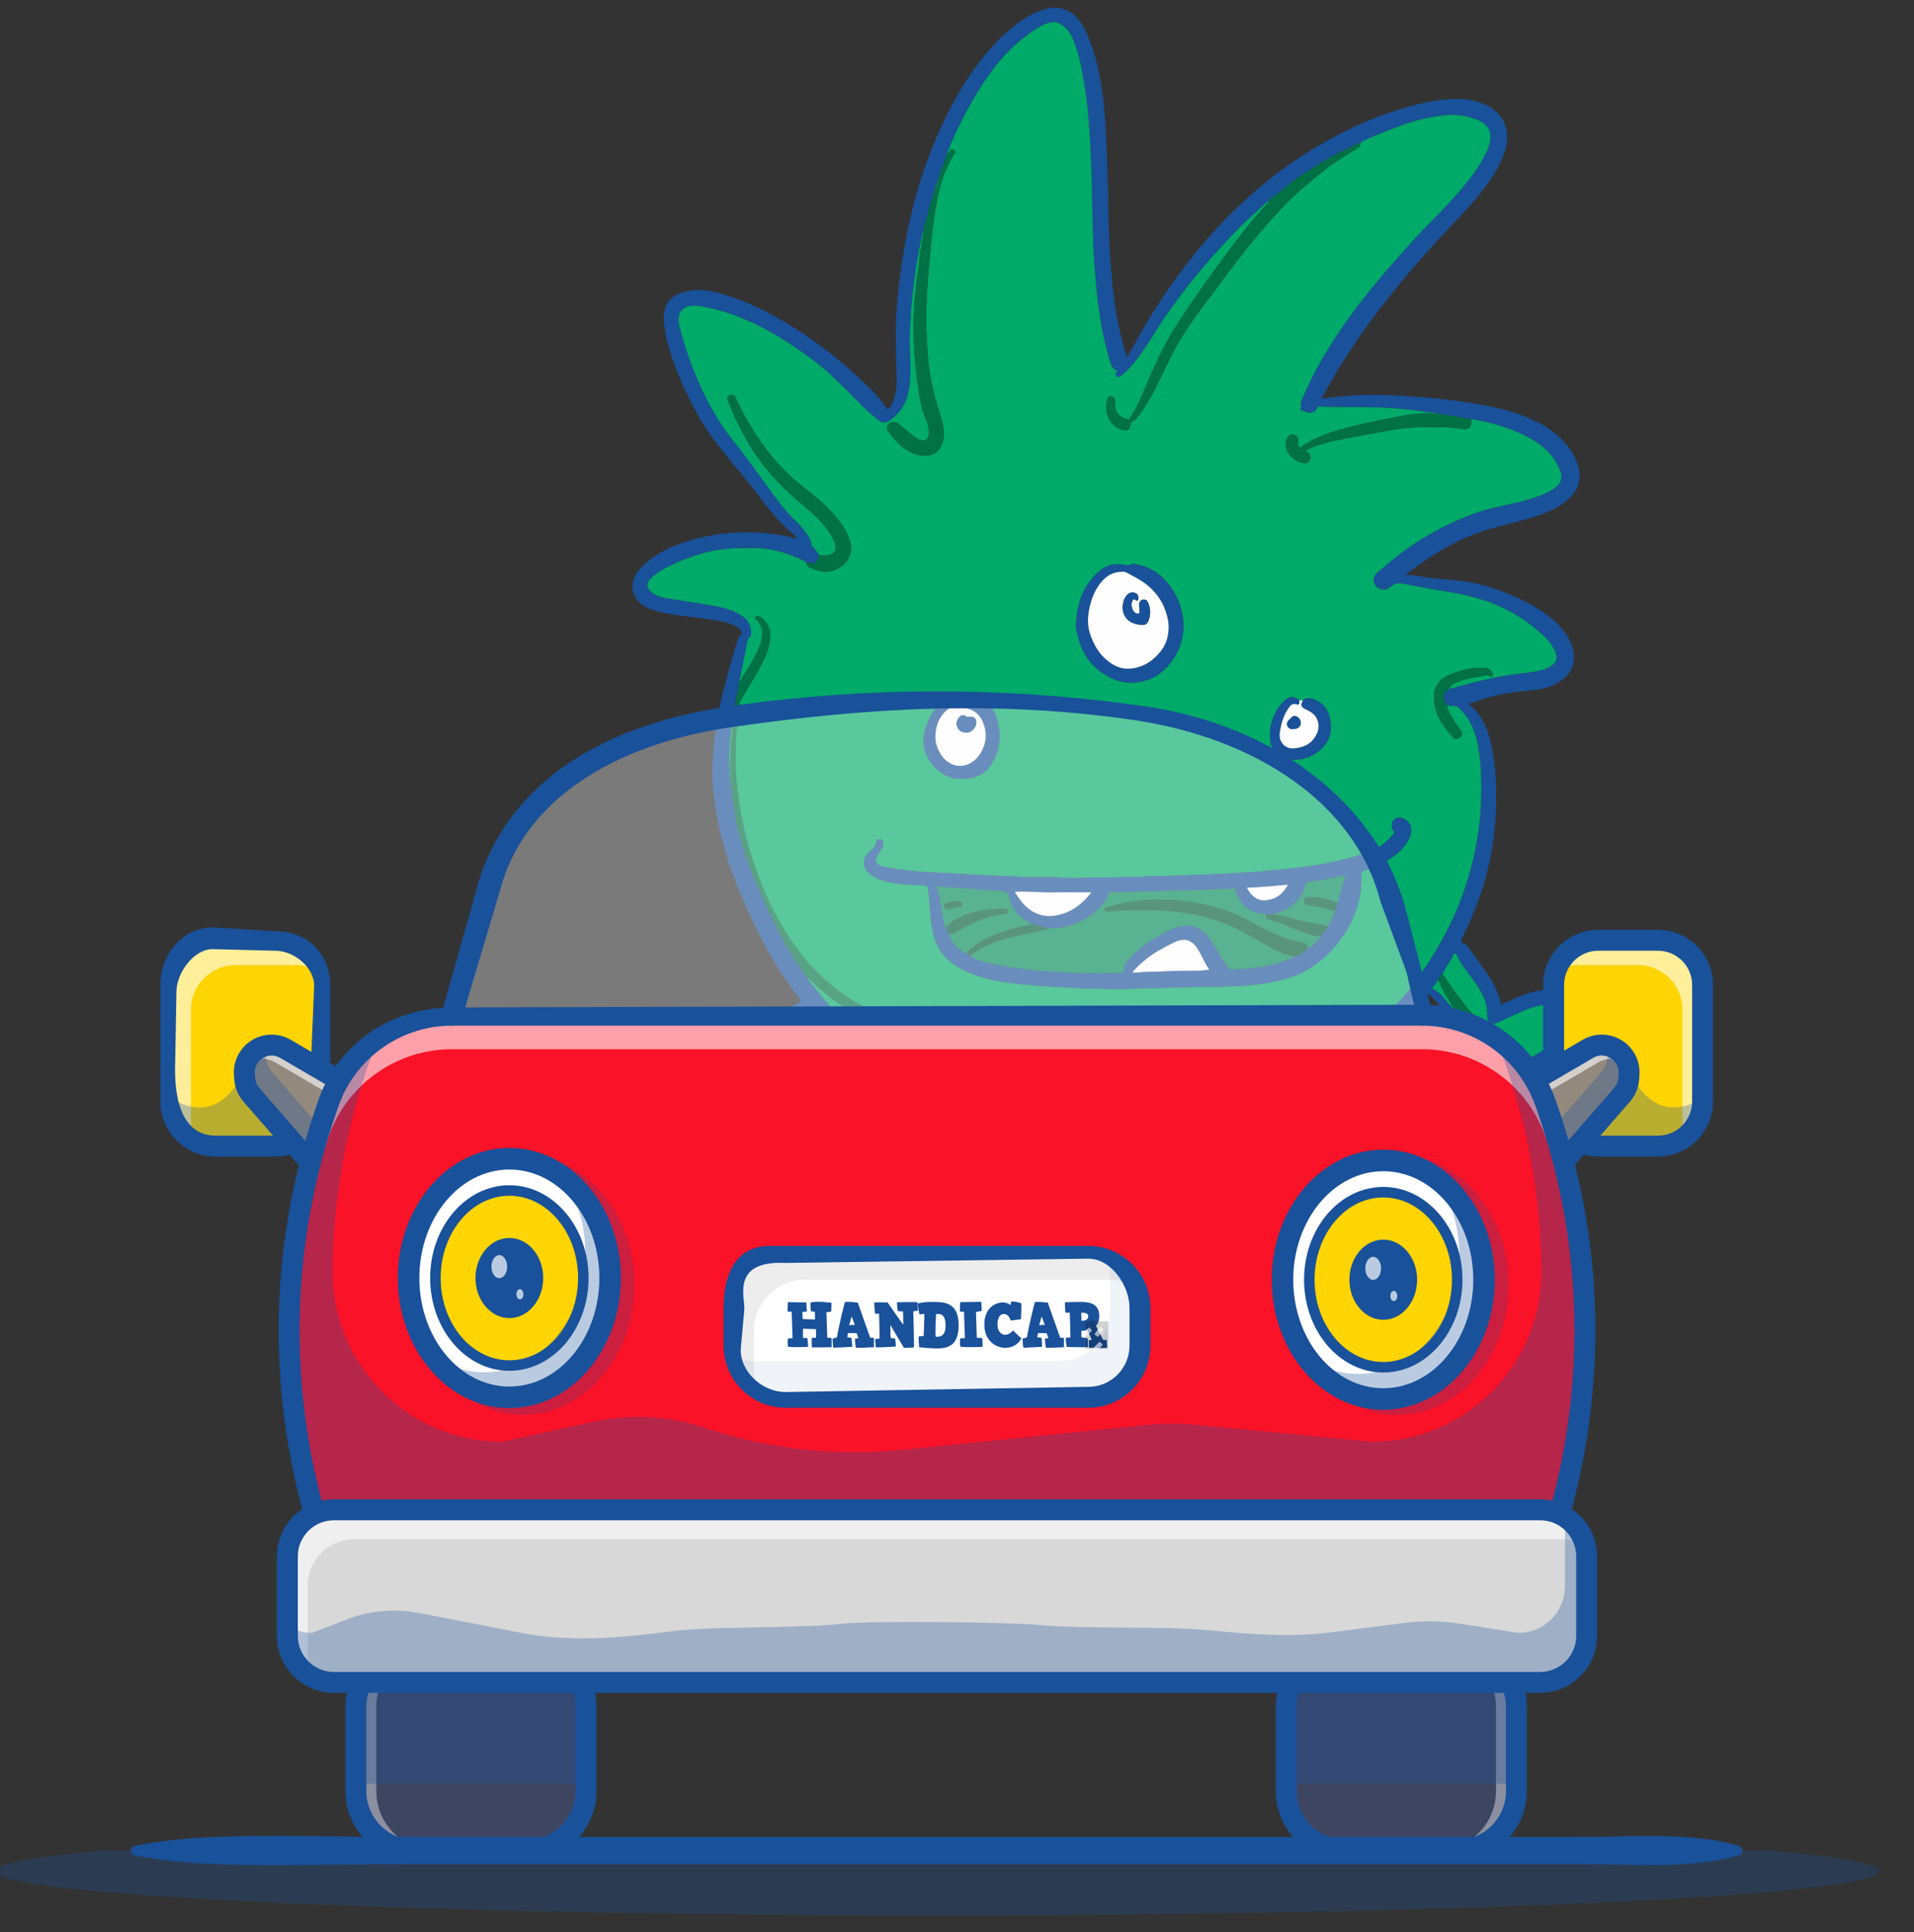 <?xml version="1.0" encoding="UTF-8"?>
<svg id="Layer_1" data-name="Layer 1" xmlns="http://www.w3.org/2000/svg" xmlns:xlink="http://www.w3.org/1999/xlink" version="1.1" viewBox="0 0 2813.37 2839.42">
  <rect x="0" y="0" width="2813.37" height="2839.42" fill="#333333" stroke="none"/>
  <defs>
    <style>
      .cls-1 {
        fill: #fed403;
      }

      .cls-1, .cls-2, .cls-3, .cls-4, .cls-5, .cls-6, .cls-7, .cls-8, .cls-9, .cls-10, .cls-11, .cls-12, .cls-13, .cls-14, .cls-15, .cls-16 {
        stroke-width: 0px;
      }

      .cls-2 {
        fill: #3e4561;
      }

      .cls-3 {
        fill: #1d1d1b;
        mix-blend-mode: multiply;
      }

      .cls-3, .cls-17 {
        opacity: .2;
      }

      .cls-3, .cls-18 {
        isolation: isolate;
      }

      .cls-4 {
        fill: #f91228;
      }

      .cls-19 {
        clip-path: url(#clippath);
      }

      .cls-5 {
        fill: none;
      }

      .cls-20 {
        opacity: .07;
      }

      .cls-6 {
        fill: #153f79;
      }

      .cls-7 {
        fill: #d8d8d8;
      }

      .cls-21 {
        clip-path: url(#clippath-1);
      }

      .cls-22 {
        clip-path: url(#clippath-4);
      }

      .cls-23 {
        clip-path: url(#clippath-3);
      }

      .cls-24 {
        clip-path: url(#clippath-2);
      }

      .cls-25 {
        clip-path: url(#clippath-5);
      }

      .cls-8 {
        fill: #008a58;
      }

      .cls-9 {
        fill: #ededed;
      }

      .cls-10 {
        fill: #005c37;
      }

      .cls-11 {
        fill: #007144;
      }

      .cls-26 {
        opacity: .3;
      }

      .cls-27 {
        opacity: .4;
      }

      .cls-28 {
        opacity: .35;
      }

      .cls-29 {
        opacity: .6;
      }

      .cls-30 {
        opacity: .7;
      }

      .cls-12 {
        fill: #fefefe;
      }

      .cls-13 {
        fill: #93897f;
      }

      .cls-14 {
        fill: #00aa69;
      }

      .cls-15 {
        fill: #fff;
      }

      .cls-16 {
        fill: #19519a;
      }
    </style>
    <clipPath id="clippath">
      <rect class="cls-5" x="1578.87" y="1928.22" width="65.35" height="58.38"/>
    </clipPath>
    <clipPath id="clippath-1">
      <rect class="cls-5" x="1578.87" y="1928.22" width="65.35" height="58.39"/>
    </clipPath>
    <clipPath id="clippath-2">
      <rect class="cls-5" x="1595.68" y="1941.71" width="33.23" height="40.71"/>
    </clipPath>
    <clipPath id="clippath-3">
      <rect class="cls-5" x="1598.21" y="1935.78" width="42.75" height="48.84"/>
    </clipPath>
    <clipPath id="clippath-4">
      <rect class="cls-5" x="1576.52" y="1938.56" width="48.39" height="47.73"/>
    </clipPath>
    <clipPath id="clippath-5">
      <rect class="cls-5" x="1593.1" y="1959.62" width="47.62" height="46.98"/>
    </clipPath>
  </defs>
  <g class="cls-18">
    <g id="postava">
      <g>
        <path class="cls-16" d="M1558.05,11.5c7.05,2.81,14.33,5.01,20.31,10.14,10.77,9.25,16.68,21.49,21.85,34.25,9.5,23.44,15.3,47.83,19.05,72.79,3.06,20.39,5.01,40.85,6.06,61.45.82,16.07,1.37,32.15,2.09,48.21.51,11.28.11,22.59.93,33.82,1.06,14.45.49,28.89.91,43.33.53,18.07.92,36.17,2.05,54.21,2.35,37.7,5.64,75.31,13.8,112.31,3.14,14.22,6.71,28.32,11.67,43.12,5.42-9.69,10.4-18.55,15.33-27.44,24.53-44.26,52.7-86.07,84.56-125.39,19.48-24.04,40.39-46.78,62.72-68.19,38.03-36.45,79.75-68,125.66-93.95,34.37-19.42,69.88-36.25,107.61-48.07,23.58-7.39,47.39-13.65,72.17-15.91,19.2-1.75,38.07-1.33,55.93,6.51,17.34,7.61,30.23,19.74,33.75,39.28,2.37,13.15-.38,25.8-5.27,38.13-9.34,23.53-24.33,43.39-40.38,62.54-16.86,20.12-35.6,38.53-53.32,57.87-30.57,33.38-60.13,67.63-87.62,103.62-28.68,37.54-55,76.64-77.97,117.96-2.31,4.16-4.6,8.35-7.08,12.85,1.91.99,3.76.49,5.37.24,13.23-2.09,26.56-2.98,39.9-3.92,14.77-1.04,29.56-1.21,44.33-.73,24.62.81,49.21,2.04,73.75,4.58,23.44,2.43,46.8,5.27,69.98,9.41,28.25,5.05,56.01,12.1,81.89,24.92,22.82,11.31,42.25,26.61,54.83,49.41,5.01,9.08,8.54,18.77,8.91,29.09.43,11.82-3.79,22.32-11.92,31.11-12.63,13.64-28.84,21.32-45.93,27.43-24.19,8.65-49.42,13.62-74.03,20.84-40.63,11.93-76.68,32.42-110.55,57.27-4.21,3.09-8.7,5.86-13.39,10.53,8.78-.18,16.35.88,23.87,2.2,20.64,3.65,41.62,4.2,62.35,7.03,28.36,3.87,54.94,13.32,80.7,25.37,17.58,8.22,34.43,17.71,49.17,30.49,13.98,12.12,25.45,25.98,30.07,44.5,5.04,20.19-3.6,36.64-19.67,47.02-11.8,7.63-24.98,11.32-38.59,12.47-30.64,2.59-60.8,6.97-89.49,18.63-1.78.72-4.02.24-5.39,2.25,22.74,17.7,30.29,43.21,35.03,70.06,4.95,28.05,5.86,56.41,4.79,84.75-1.45,38.26-7.4,75.91-18.77,112.59-8.25,26.61-19.03,52.2-31.46,77.09-1.96,3.93-1.45,5.57,2.55,6.8,2.73.84,5.13,2.49,6.71,4.93,11.95,18.49,26.58,35.12,37.27,54.5,5.28,9.57,9.21,19.56,11.4,30.5,11.62-5.46,23.07-10.86,35.05-15.02,25.06-8.72,50.55-9.61,76.25-3.69,7.24,1.67,13.95,5.06,19.86,9.83,14.56,11.75,17.14,27.06,7.21,42.91-6.36,10.16-14.8,18.48-24.19,25.58-20.72,15.65-41.43,31.38-64.96,42.83-9.55,4.64-19.5,7.97-29.99,9.55-13.29,2-24.51-2.78-35.04-10.55-17-12.57-29.18-29.2-40.67-46.53-11.78-17.76-21.59-36.76-34.35-53.88-3.58-4.81-7.66-9.19-12.1-13.21-4.73-4.28-4.78-4.13-8.63.87-14.51,18.84-30.24,36.56-48.75,51.59-15.64,12.7-32.68,22.97-52.53,27.71-2.45.59-3.01,1.64-2.53,3.77,4.04,18.1,7.06,36.5,15.9,53.16,6.33,11.93,15.44,20.56,28.94,23.71,10.45,2.43,20.61.12,30.78-2.13,11.2-2.47,22.52-3.75,33.89-1.24,16.04,3.54,24.22,15.18,29.18,29.56,2.4,6.95,3.93,14.26,2.68,21.75-.26,1.54.41,2.44,1.09,3.58,3.94,6.57,3.13,10.33-2.99,15.37-17.41,14.35-37.54,23.03-59.22,28.53-18.26,4.64-36.85,6.22-55.56,4.86-20.62-1.49-40.36-6.72-57.47-18.81-16.51-11.66-24.72-28.88-29.41-47.95-3.5-14.26-4.81-28.85-6.22-43.44-1.32-13.59-2.96-27.15-5.81-40.53-.59-2.76-1.92-3.45-4.52-2.91-3.71.77-7.47,1.28-11.2,1.96-1.13.21-2.52.29-3.29.99-8.25,7.34-18.9,7.8-28.87,9.76-17.69,3.48-35.72,4.02-53.67,5.33-34.69,2.53-69.21,6.46-103.36,13.43-14.85,3.03-29.91,5.05-44.9,7.31-3.79.57-6.45.69-5.16,6.04,2.16,8.96-.14,18.03-1.05,26.99-1.1,10.84-2.33,21.67-2.84,32.56-.24,5.28-1.25,10.5-.96,15.84.14,2.61.9,3.44,3.5,3.42,8.16-.08,16.34-.22,24.49.17,30.3,1.46,59.33,7.75,85.4,24.1,10.18,6.38,19.56,13.99,24.59,25.28,9.13,20.5,2.49,40.73-20.61,48.79-16.76,5.84-34.11,6.44-51.55,5.81-23.46-.85-46.88-2.64-70.09-6.14-19.69-2.97-39.05-7.38-56.53-17.72-15.56-9.21-24.34-22.19-25.64-40.71-1.2-17.13-1.05-34.23-.48-51.31.64-19.15,2.47-38.25,3.86-57.37.49-6.68.56-7.09-6.36-6.48-7.13.62-14.25.45-21.37.75-29.62,1.27-58.08-4.74-86.15-13.33-26.95-8.25-53.89-16.53-80.77-25-2.37-.75-2.76.05-4.05,1.54-5.8,6.62-11.93,12.93-18.26,19.06-17.53,16.98-35.15,33.92-48.36,54.73-2.04,3.21-3.62,6.72-5.83,9.79-2.86,3.98-.71,4.35,2.74,5.22,38.59,9.69,69.06,29.69,84.46,68.07,3.89,9.7,5.09,20,3.09,30.48-1.01,5.3-5.66,9.56-11.21,9.5-3.69-.04-7.08.57-10.49,1.97-14.08,5.81-28.69,4.83-42.94,1.69-30.23-6.67-58.05-19-82.35-38.5-14.49-11.63-24.53-26.26-27.93-44.77-3.19-17.39.12-34.15,6.15-50.48,9.15-24.76,25.36-44.29,45.27-61.11,7.98-6.74,15.68-13.82,22.63-21.67,1.96-2.21,3.42-3.27-1.12-4.5-21.79-5.88-40.04-18.26-57.28-32.32-2.5-2.04-4.93-4.19-7.15-6.09-3.76,4.13-7.16,8.19-10.89,11.92-20.06,19.99-39.86,40.26-60.43,59.71-13.89,13.14-25.86,28.17-40.62,40.41-8.77,7.27-18.13,13.49-29.86,14.25-7.73.5-14.81-2.24-21.39-6.33-14.96-9.31-26.04-22.51-36.24-36.47-13.18-18.05-26.84-35.86-35.69-56.61-3.62-8.49-6.21-17.27-4.83-26.88,1.18-8.22,5.22-14.27,12.15-18.3,15.82-9.21,31.83-7.65,47.78-.17,18.29,8.58,32.31,22.37,45.18,37.45,2.93,3.43,4.51,3.83,7.62.32,7.03-7.94,12.94-16.75,20.15-24.58,16.37-17.79,33.87-34.13,55-46.18,2.47-1.41,3.05-2.2,1.09-4.68-28.69-36.23-51.1-76.27-70.68-117.93-17.53-37.31-33.04-75.44-43.5-115.44-5.3-20.25-9.47-40.7-11.75-61.54-1.69-15.48-3.24-31-2.65-46.54.75-19.79,2.68-39.49,5.48-59.15,6.05-42.46,18.4-83.32,30.5-124.26,1.13-3.84,2.54-7.65,5.28-10.56,2.93-3.11,1.65-5.42-.65-7.84-4.82-5.07-10.99-7.88-17.52-9.73-13.18-3.74-26.77-5.24-40.3-7.12-23.56-3.27-47.46-4.67-70.33-11.95-12.09-3.84-22.48-10.23-27.44-22.49-5.42-13.42-2-25.68,7.18-36.31,17.27-19.97,39.93-31.59,64.32-40.16,19.5-6.85,39.61-11.07,60.2-13.33,16.38-1.8,32.79-2.52,49.17-1.57,17.74,1.02,35.43,3.1,52.65,7.94,1.53.43,3.35,1.81,4.46-.08.9-1.54-.8-2.76-1.9-3.63-30.26-23.81-50.36-56.45-74.57-85.53-18.43-22.14-37.15-44.04-53.41-67.89-12.21-17.9-22.2-37.03-31.54-56.51-11.17-23.3-20.64-47.29-27.24-72.32-3.14-11.92-5.65-23.89-5.8-36.44-.27-22.62,11.87-34.84,31.51-39.65,17.35-4.26,34.44-2,51.32,2.66,36.85,10.17,70.74,27.08,103.07,47,43.77,26.97,83.63,59.04,119.98,95.41,4.33,4.33,8.32,9.02,12.16,13.79,3.83,4.75,7.26,9.81,11.1,15.05,7.09-8.16,10.51-17.78,12.11-28.2,2.43-15.9.17-31.8.01-47.71-.19-19.83-.87-39.7.23-59.47,2.09-37.37,6.65-74.48,13.5-111.35,10.59-56.97,26.83-112.17,50.67-164.97,19.03-42.16,42.13-82,72.48-117.18,18.51-21.45,39.29-40.35,64.79-53.46,7.74-3.98,16.21-5.76,24.34-8.54h15.01ZM1384.04,249.42l-.04.06c-1.46.61-.99,1.84-.96,2.94l-.04.06c-1.54.58-.98,1.84-.96,2.93l-.04.07c-1.55.58-.98,1.84-.95,2.93l-.05.08c-1.55.57-.98,1.83-.95,2.92l-.05.08c-3.58,8.01-6.62,16.19-7.95,24.92l-.05.07c-1.55.57-.98,1.84-.95,2.92l-.05.08c-1.86,1.2-.73,3.53-1.89,5-1.28,4.76-2.93,9.45-3.77,14.29-1.12,6.46-4.25,12.29-5.31,18.73l.05-.06c-1.85,2.66-2.36,5.63-2.05,8.79-1.79,2.86-1.74,6.22-2.48,9.35-3.83,16.26-6.89,32.69-9.35,49.19-2.13,14.28-3.76,28.66-5.35,43.03-2.04,18.4-2.44,36.87-3.65,55.3-.51,7.72.48,15.58.58,23.31.24,18.36,1.41,36.76-1.56,55.13-3.32,20.5-12.78,36.66-30.56,47.53-4.12,2.52-8.94,2.5-13.05-.66-8.78-6.75-17.11-14.02-24.95-21.87-13.54-13.56-26.84-27.36-40.73-40.55-9.07-8.62-18.68-16.73-28.6-24.36-18.46-14.2-37.59-27.47-57.74-39.24-16.06-9.38-32.57-17.81-49.77-24.87-19.75-8.11-40.14-14.16-61.2-17.67-7.51-1.25-15.32-1.24-22.37,2.16-8.52,4.1-11.82,14.47-8.75,26.21,2.57,9.81,5.16,19.62,8.18,29.29,9.7,31.09,21.97,61.1,37.69,89.69,10.39,18.9,22.03,36.96,35.72,53.59,17.65,21.45,33.3,44.36,49.68,66.73,11.97,16.35,23.91,32.75,38.67,46.83,4.42,4.22,8.68,8.7,12.44,13.51,5.03,6.43,10.24,12.87,12.06,21.19.31,1.44-.58,3.5.77,4.25,5.02,2.81,7.2,7.84,10.19,12.25-.94,6.22-2.95,11.3-10.28,12.62-3.34.6-5.64-1.61-8.57-1.72-4.14-3.3-9.11-4.93-13.86-7.02-21.65-9.51-44.14-14.87-67.93-14.02-10.93.39-21.84-.29-32.81.83-11.13,1.14-22.16,2.58-32.92,5.51-15.33,4.17-30.39,9.36-44.81,16-12.8,5.9-25.61,11.86-35.92,22.21-8.38,8.41-5.85,15.36,2.45,21.47,6.38,4.7,13.83,6.68,21.45,7.92,21.33,3.47,42.74,6.47,64.04,10.13,15.66,2.7,31.27,6.02,44.91,14.85,9.48,6.13,14.81,14.77,14.44,26.42-.07,2.19-.39,4.97-2.02,5.82-3.54,1.84-3.19,5.12-3.91,7.95-1.1,4.28-1.79,8.65-2.66,12.99-2.86,14.28-5.71,28.55-8.57,42.83l.12-.02c-1.36.69-.88,1.88-.82,2.96-.57,3.72-1.1,7.44-1.73,11.15-1.86,10.95-4.76,21.73-5.48,32.88-.97,3.78-2.41,7.51-2.83,11.35-1.54,14.01-3.25,28.03-3.95,42.09-.78,15.69-.11,31.42.89,47.11.04.68.21,1.32,1.11.68,1.4,2.17.98,4.44.21,6.64-.51,1.48-1.06,3.75-.19,4.24,2.81,1.59,2,4.11,1.57,5.93-.57,2.4-.1,4.47.33,6.67.92,4.7,2.31,9.34,2.74,14.08,2.21,24.16,9.35,47.15,16.69,70.04,5.44,16.98,12,33.57,19.25,49.9,6.58,14.81,13.15,29.63,20.29,44.18,5.95,12.14,12.38,24.05,18.66,36.03,9.09,17.32,21.24,32.55,31.34,49.15.31.43.61.86.92,1.29l1.69,1.69c.48.86.86,1.79,1.45,2.55,9.14,11.88,18.41,23.61,28.43,34.81,11.97,13.38,25.01,25.45,39.74,35.58,13.81,9.51,29.08,16.61,43.54,25.06,5.5,3.22,11.26,6.25,15.68,11.01,4.78,5.14,3.66,16.33-2.22,17.93-4.6,1.26-6.39,4.15-8.43,7.62-9.03,15.38-22.54,27.07-33.69,40.7-13.22,16.16-24.24,33.56-29.7,53.92-2.25,8.4-3.28,17.07-1,25.77,3.56,13.52,11.35,24.04,21.92,33.07,16.36,13.97,35.19,22.52,55.75,28.15,14.35,3.93,29.06,3.22,43.59,4.76,1.32.14,2.55-.37,3.83-.72,2.09-.56,2.56-1.08,1.95-3.36-4.88-18.14-15.63-32.04-30.62-42.9-16.69-12.09-35.25-18.74-55.99-19.02-4.44-.06-8.51-3.62-8.84-7.83-.36-4.62-.1-9.15,2.02-13.53,11.82-24.37,26.92-46.23,47.15-64.53,10.69-9.67,21.89-18.39,34.63-25.18,2.13-1.14,5.28-1.73,6.01-4.48,1.12-4.2,3.99-6.23,7.76-7.43,6.5-2.07,13.4-1.79,19.74-.73,22.76,3.8,45.22,9.19,67.26,16.1,20.98,6.57,42.05,11.95,64.36,10.74,10.63-.58,21.38.56,31.98-.27,16.76-1.32,33.6-1.57,50.3-3.76,8.16-1.07,16.44-1.21,24.62-2.22,11.22-1.39,22.37-3.38,33.59-4.8,13.67-1.73,27.19-4.28,40.74-6.65,10.81-1.89,21.58-3.99,32.47-5.52,10.08-1.42,20.16-2.8,30.25-4.12,10.75-1.4,21.52-2.55,32.29-3.77,7.53-.85,15.07-1.58,22.63-2.18,12.12-.96,24.19-2.53,36.29-3.81,9.98-1.06,19.99-1.89,29.92-3.29,2.21-.31,4.14-.73,6.12.27,6.93,3.52,13.5.51,19.69-1.83,3.32-1.25,5.83-1.4,8.12.62,3.22,2.84,6.47,5.72,8.96,9.31,8.71,12.6,11.02,27.16,12.98,41.86.94,7,.89,14.16,3.24,20.94-.03,8.88,1.97,17.47,3.64,26.11.18.96.25,1.97.56,2.89,9.09,26.71,29.66,37.73,56.54,42.21,2.38,2.76,5.2.11,7.89.57,11.08,1.9,22.18,1.23,33.12-1.54,3.15-.13,6.41.22,9.44-.47,13.91-3.16,27.46-7.46,40.57-13.16,9.94-4.32,9.97-4.25,9.97-15.27,0-1.33.16-2.69-.03-3.99-.78-5.55-1.94-10.95-5.68-15.46-6.36-7.68-14.82-6.69-23.08-5.29-11.78,1.99-23.1,5.94-35.4,5.69-23.95-.49-40.31-12.54-51.76-32.32-11.4-19.69-13.44-41.64-14.02-63.81-.09-3.28,1.24-7.06-4.77-6.27-2.53.34-4.7-2.19-6.14-4.51-5.15-8.27-1.52-17.42,8.32-19.92,29.4-7.48,53.67-23.61,75.02-44.47,7.05-6.89,13.44-14.5,19.59-22.29,19.77-25.07,37.18-51.7,52.41-79.69,15.17-27.89,27.05-57.19,36.08-87.71,10.05-33.98,16.46-68.63,18.17-103.9,1.27-26.27,1.03-52.67-2.58-78.93-2.98-21.7-8.93-42.01-23.49-58.93-3.48-4.04-6.9-8.73-12.82-9.26-3.61-.32-7.24-.23-10.76-1.24l.03.13c-.36-.35-.72-.69-1.07-1.04-6.7-8.39-4.9-18.6,4.07-23.1.5.04,1.04.22,1.49.09,21.69-6.24,43.5-12.03,65.63-16.58,16.41-3.37,32.97-5.57,49.6-7.46,10.9-1.24,21.74-3.17,31.55-8.64,6.91-3.85,10.66-9.63,9.56-15.68-1.11-6.05-3.92-11.44-7.34-16.52-6.26-9.29-14.87-16.2-23.3-23.35-18.36-15.57-39-27.42-61.12-36.5-24.05-9.87-49.44-15.17-75.03-19.06-18.96-2.88-37.72-6.72-56.52-10.43-7.64-1.51-14.24-2.16-20.53,4.36-5.85,6.05-16.4,4.94-21.33-.88-5.42-6.4-4.77-14.63,1.73-20.11,12.07-10.18,24-20.5,36.72-29.92,32.96-24.41,68.66-43.49,107.24-57.42,27.22-9.83,56.13-12.86,83.56-21.72,11.9-3.84,23.61-8.11,33.86-15.47,8.58-6.16,11.29-14.55,7.7-24.34-5.13-13.98-13.31-25.72-24.99-35.33-17.1-14.06-36.93-22.65-57.48-29.6-15.93-5.38-32.35-9.31-48.99-12.12-6.9-.24-13.53-2.21-20.31-3.22-10.5-1.57-20.99-3.16-31.49-4.74.04-.27.12-.54.1-.81,0-.11-.24-.27-.38-.28-10.2-.12-20.15-2.5-30.25-3.6-17.52-1.9-35.09-3.69-52.64-4.26-28.9-.93-57.86.14-86.77-1.23-1.88-.09-3.49.03-4.46,2.22-1.9,4.27-5.53,6.34-10.06,6.75-4.27.38-7.83-2.56-12.02-2.85-.62-.04-1.65-1.49-1.63-2.26.11-4.42-.98-8.89.96-13.24,6.09-13.64,12.19-27.25,19.19-40.47,9.23-17.43,19.19-34.4,29.96-50.89,19.14-29.32,40.46-57.01,62.78-83.98,14.84-17.92,30.44-35.15,45.84-52.57,9.33-10.54,18.94-20.86,28.86-30.85,17.99-18.11,35.85-36.29,52.06-56.07,12.22-14.91,23.62-30.31,32.11-47.69,3.91-8.01,7.01-16.62,6.77-25.43-.32-11.56-7.3-19.3-17.99-23.6-15.63-6.29-31.62-9.08-48.63-7.25-10.32,1.11-20.46,2.76-30.54,4.98-17.48,3.86-34.29,9.94-50.87,16.53-14.44,5.73-29.14,10.96-42.81,18.53-2.39,1.1-4.8,2.13-7.15,3.31-15.55,7.76-31.42,14.97-46.24,24.05-20.14,12.34-40.61,24.28-58.56,39.86-7.1,6.16-15.21,11.05-21.9,17.69-.35.42-.71.84-1.06,1.26l.03-.13c-.75.31-1.65.45-2.21.96-13.6,12.53-27.43,24.81-40.64,37.74-10.29,10.08-19.73,21.03-29.67,31.47-13.21,13.87-25.43,28.57-37.52,43.41-13.7,16.81-26.55,34.23-39.08,51.92-16.22,22.9-29.59,47.69-46.9,69.84-6.44,8.24-13.8,15.62-21.94,22.18-1.33,1.07-2.85,1.92-4.92.7-1.79-1.05-1.98-2.34-2.1-4.07-.15-2.2,2.06-2.89,2.65-4.7-5.59-1.1-7.97-5.17-9.69-10.1-4.16-11.93-7.09-24.18-9.89-36.46-5.44-23.85-8.87-48.01-11.22-72.38-1.41-14.59-2.61-29.2-3.63-43.8-1.14-16.33-1.54-32.75-1.99-49.12-.48-17.26-.58-34.54-1.21-51.8-.35-9.44-.25-18.87-.71-28.33-.8-16.36-1.09-32.75-2.17-49.12-.62-9.38-1.29-18.76-2-28.14-1.29-17.06-3.13-34.02-6.04-50.89-3.51-20.34-7.05-40.66-14.07-60.15-3.6-9.99-8.33-19.49-16.89-26.33-4.88-3.9-10.42-6.45-16.88-5.57-7.8,1.06-14.77,4.55-21.31,8.62-23.63,14.71-43.87,33.39-61.07,55.14-18.68,23.62-34.08,49.42-47.83,76.2-8.85,17.23-17.19,34.7-23.94,52.89-.13.22-.16.46-.08.7-.31.43-.61.86-.92,1.28-.13.23-.16.48-.1.74-.98.82-1.43,1.64.03,2.44-2.04,5.2-4.08,10.39-6.11,15.59-1.19.82-1.02,2.03-.9,3.22h0ZM1615.97,1757.34l1.04.93.35.12.37-.03c.43.31.86.61,1.28.92,18.09,6.69,36.79,10.55,55.99,12.06,6.85,2.53,14.17,2.2,21.23,2.76,15.49,1.24,31,2.68,46.61,2.34,7.87-.17,15.46-1.42,22.58-4.43,8.75-3.69,15.34-11.63,5.62-21.33-14.52-14.49-32.43-22.92-51.64-28.07-23.5-6.3-47.87-6.79-72.1-7.16-4.21-.06-6.43-2.17-8.21-5.23-1.49-2.56-1.95-5.45-2.09-8.51-1.01-21.42,1.83-42.65,3.36-63.92.49-6.85-.48-13.87,1.55-20.67.97-3.24-1.78-2.94-3.72-2.67-13.69,1.94-27.42,3.43-41.26,3.93-2.78.1-5.54.67-8.31,1.01-1.38.17-1.38.77-1.02,2.01,3.34,11.65,2.08,23.64,2.56,35.51.48,11.8-2.18,23.5-.76,35.29-.67,10.41-.5,20.82-.19,31.23.04,1.47-.17,3,.15,4.4,3.37,14.81,13.39,23.67,26.67,29.58l-.04-.08h-.02ZM2133.91,1479.39c-.05,1.55.96,2.44,2.05,3.28.57.57,1.14,1.15,1.72,1.72.44.3.88.6,1.32.91.1.63-.03,1.48.34,1.87,6.19,6.59,11,14.28,16.72,21.24.31.43.61.86.92,1.29.57.57,1.14,1.14,1.72,1.72,2.02,4.56,5.47,8.15,8.4,12.06,10.89,14.55,22.42,28.57,38.46,37.81,7.48,4.3,15.49,5.77,23.58,1.09,5.69-1.22,10.72-3.98,15.72-6.81,1.83,1.76,3.07-.25,4.29-.89,13.07-6.9,25.39-15,37.54-23.4,12.32-8.51,25.55-15.91,35.31-27.56,8.02-9.57,8.27-18.81-5.61-23.72-14.86-5.26-30.21-4.43-45.21-3.2-16.55,1.36-31.85,8.46-46.88,15.48-8.18,3.82-16.29,7.83-24.68,11.12-7.53,2.95-13.95-1.64-13.53-9.6,1.01-19.05-7.06-34.66-17.64-49.57-8.44-11.89-18.05-22.97-24.98-35.92-1.37-2.57-2.62-7.18-4.16-7.28-3.47-.23-3.56,4.4-5.15,6.87-4.95,7.68-9.48,15.63-14.18,23.47-2.54,2.62-4.77,5.45-5.96,8.96-2.42,3.27-4.75,6.61-7.27,9.8-1.63,2.06-1.4,3.32,1.09,4.2,3.84,1.36,6.62,4.13,9.58,6.81,6.14,5.57,10.14,13.04,16.57,18.31l-.05-.05h-.03ZM1211.9,1510.63c-9.48-9.05-18-18.71-26.01-28.82-1.26-1.59-2.23-1.59-3.59-.19-2.53,2.62-5.49,4.79-8.09,7.28-20.21,19.34-39.56,39.45-54.99,62.98-5.58,8.5-12.38,15.86-21.79,20.34-4.54,2.16-10.03,1.37-13.19-2.31-4.82-5.62-9.45-11.4-14.03-17.22-13.13-16.71-30.1-26.94-51.26-29.13-7.9-.82-12.95,3.42-10,12.62,2.98,9.3,7.36,17.83,12.48,26.11,7.54,12.19,16.7,23.16,25.59,34.31,8.12,10.18,16.32,20.39,27.45,27.65,5.4,3.52,10.93,4.17,16.8,1.45,4.97-2.31,9.44-5.43,13.23-9.33,9.58-9.85,18.76-20.06,29.08-29.23,7.41-6.59,13.94-14.2,20.86-21.35,15.71-16.25,32.14-31.81,48.35-47.56,2.7-2.63,5.8-4.85,9.12-7.58v-.02Z"/>
        <path class="cls-14" d="M2162.07,615.58c16.63,2.81,33.06,6.74,48.99,12.12,20.56,6.95,40.38,15.54,57.48,29.6,11.68,9.6,19.86,21.34,24.99,35.33,3.59,9.79.88,18.18-7.7,24.34-10.25,7.36-21.97,11.63-33.86,15.47-27.43,8.86-56.34,11.89-83.56,21.72-38.59,13.93-74.28,33.01-107.24,57.42-12.72,9.42-24.65,19.74-36.72,29.92-6.5,5.48-7.15,13.71-1.73,20.11,4.93,5.82,15.48,6.94,21.33.88,6.29-6.51,12.89-5.87,20.53-4.36,18.79,3.71,37.55,7.54,56.52,10.43,25.6,3.89,50.98,9.19,75.03,19.06,22.13,9.08,42.76,20.93,61.12,36.5,8.43,7.15,17.03,14.07,23.3,23.35,3.42,5.08,6.23,10.47,7.34,16.52,1.11,6.04-2.65,11.83-9.56,15.68-9.82,5.47-20.65,7.4-31.55,8.64-16.63,1.89-33.19,4.09-49.6,7.46-22.13,4.54-43.93,10.33-65.63,16.58-.45.13-.99-.05-1.49-.09,2.75-6.49,8.9-8.54,14.66-10.85,10.98-4.41,22.71-5.85,34.26-7.77,3.03-.5,6.35-2.37,9.68-.4,1.38.82,3.23,2.03,4.58.6,1.46-1.56.97-3.76.08-5.62-2.49-5.19-7.14-6.51-12.36-6.81-18.36-1.06-35.47,4.05-52.03,11.13-11.79,5.04-19.66,14.09-20.8,27.07-2.3,26.17,11.02,46.01,27.78,64.08,2.81,3.03,6.73,2.68,9.94.24,3.69-2.8,4.18-6.93,1.43-10.58-4.09-5.43-8.18-10.85-11.53-16.77-3.65-6.44-8.28-12.48-8.72-20.31,3.52,1.01,7.16.92,10.76,1.24,5.91.53,9.34,5.22,12.82,9.26,14.56,16.92,20.52,37.23,23.49,58.93,3.6,26.26,3.85,52.66,2.58,78.93-1.71,35.27-8.12,69.92-18.17,103.9-9.02,30.52-20.9,59.82-36.08,87.71-15.23,27.99-32.64,54.62-52.41,79.69-6.15,7.79-12.54,15.4-19.59,22.29-21.35,20.86-45.63,36.99-75.02,44.47-9.84,2.5-13.47,11.65-8.32,19.92,1.45,2.32,3.61,4.85,6.14,4.51,6.01-.8,4.69,2.99,4.77,6.27.58,22.17,2.62,44.12,14.02,63.81,11.45,19.77,27.81,31.83,51.76,32.32,12.3.25,23.62-3.7,35.4-5.69,8.26-1.4,16.72-2.39,23.08,5.29,3.73,4.51,4.89,9.91,5.68,15.46.18,1.31.03,2.66.03,3.99,0,11.03-.03,10.96-9.97,15.27-13.1,5.69-26.66,10-40.57,13.16-3.03.69-6.29.34-9.44.47-.43-.83-1.22-.95-2.05-1.16-17.5-4.51-34.58-10.04-50.39-19.1-17.97-10.31-33.01-23.51-43.59-41.58-1.68-2.87-2.4-6.58-5.73-8.39-2.35-6.78-2.3-13.94-3.24-20.94-1.96-14.69-4.27-29.26-12.98-41.86-2.49-3.59-5.74-6.48-8.96-9.31-2.29-2.02-4.8-1.87-8.12-.62-6.19,2.34-12.76,5.34-19.69,1.83-1.98-1-3.91-.59-6.12-.27-9.93,1.41-19.94,2.23-29.92,3.29-12.09,1.29-24.17,2.86-36.29,3.81-7.56.6-15.1,1.33-22.63,2.18-10.77,1.21-21.54,2.36-32.29,3.77-10.09,1.32-20.17,2.7-30.25,4.12-10.88,1.53-21.66,3.62-32.47,5.52-13.56,2.37-27.08,4.92-40.74,6.65-11.22,1.42-22.37,3.41-33.59,4.8-8.17,1.01-16.45,1.14-24.62,2.22-16.7,2.19-33.54,2.44-50.3,3.76-10.6.83-21.34-.31-31.98.27-22.31,1.21-43.39-4.17-64.36-10.74-22.04-6.9-44.5-12.29-67.26-16.1-6.35-1.06-13.24-1.34-19.74.73-3.76,1.2-6.64,3.23-7.76,7.43-.74,2.75-3.88,3.34-6.01,4.48-12.73,6.8-23.94,15.52-34.63,25.18-20.23,18.29-35.33,40.15-47.15,64.53-2.12,4.38-2.38,8.91-2.02,13.53.33,4.2,4.4,7.77,8.84,7.83,20.73.28,39.3,6.93,55.99,19.02,14.99,10.85,25.74,24.76,30.62,42.9.61,2.28.14,2.8-1.95,3.36-1.28.35-2.51.86-3.83.72-14.53-1.54-29.24-.83-43.59-4.76-20.56-5.63-39.39-14.18-55.75-28.15-10.57-9.03-18.36-19.55-21.92-33.07-2.29-8.7-1.25-17.37,1-25.77,5.46-20.35,16.48-37.76,29.7-53.92,11.15-13.63,24.66-25.32,33.69-40.7,2.03-3.47,3.82-6.36,8.43-7.62,5.88-1.6,7-12.79,2.22-17.93-4.43-4.76-10.18-7.79-15.68-11.01-14.46-8.45-29.72-15.56-43.54-25.06-14.73-10.13-27.77-22.21-39.74-35.58-10.02-11.19-19.29-22.93-28.43-34.81-.59-.77-.97-1.7-1.45-2.55,1.98-.28,3.02,1.15,4.16,2.32,6.25,6.44,13.11,12.19,19.93,18,17.05,14.52,35.9,26.14,56.13,35.6,4.83,2.26,9.54,1.16,11.34-2.51,2.17-4.42.96-6.89-5.06-9.83-27.12-13.21-50.83-31.16-72.19-52.26-9.9-9.78-19.03-20.36-27.39-31.48-20.01-26.63-36.76-55.25-49.96-85.82-13.76-31.85-24.55-64.68-32.03-98.62-6.32-28.64-9.83-57.62-11.46-86.84-.89-15.93-.16-31.91,1.06-47.82.31-4.09.84-8.23,1.12-12.33.79-11.62,5.02-22.85,3.83-34.68-.11-1.1.7-1.8,1.21-2.64,7.01-11.64,14.09-23.25,20.96-34.97,9.64-16.46,19.26-32.99,22.24-52.27,1.71-11.1.24-21.56-7.6-30.28-2.32-2.58-5.16-4.72-8.36-6.14-1.67-.74-3.74-.97-4.99.85-1.35,1.97-.17,3.27,1.5,4.51,1.17.86,2.05,2.15,2.94,3.33,8.27,10.88,6.16,22.5,1.87,33.94-6.32,16.86-16.21,31.87-25.71,47.04-1.09,1.74-1.2,4.81-4.35,4.87,2.86-14.28,5.71-28.55,8.57-42.83.87-4.33,1.56-8.71,2.66-12.99.73-2.83.37-6.11,3.91-7.95,1.62-.85,1.95-3.63,2.02-5.82.37-11.65-4.96-20.28-14.44-26.42-13.64-8.83-29.25-12.15-44.91-14.85-21.3-3.67-42.71-6.66-64.04-10.13-7.61-1.24-15.07-3.22-21.45-7.92-8.3-6.12-10.83-13.06-2.45-21.47,10.31-10.35,23.12-16.31,35.92-22.21,14.41-6.64,29.47-11.83,44.81-16,10.76-2.93,21.79-4.36,32.92-5.51,10.96-1.13,21.88-.45,32.81-.83,23.78-.84,46.28,4.51,67.93,14.02,4.75,2.09,9.73,3.72,13.86,7.02.03,3.09,1.28,5.58,4.06,6.93,9.95,4.79,20.02,8.4,31.52,6.11,19.92-3.96,36.68-22.57,28.15-46.83-5.43-15.44-15.22-27.87-25.84-39.73-14.56-16.26-32.25-29.09-49.01-42.87-17.03-14.01-32.12-29.81-45.54-47.18-18.94-24.52-34.78-50.95-47.39-79.29-.81-1.82-1.98-2.9-4.06-3.16-5.77-.72-8.88,2.84-6.85,8.37,7.73,21.11,17.66,41.16,28.92,60.61,19.79,34.16,45.81,62.92,75.86,88.22,13.2,11.12,26.47,22.15,37.48,35.58,6.46,7.89,11.9,16.44,15.1,26.16,2.62,7.94-.77,14.42-7.85,15.96-5.21,1.13-10.45,1.71-15.72.23-2.99-4.41-5.17-9.44-10.19-12.25-1.35-.76-.46-2.81-.77-4.25-1.81-8.32-7.03-14.77-12.06-21.19-3.76-4.81-8.02-9.29-12.44-13.51-14.75-14.09-26.7-30.48-38.67-46.83-16.38-22.38-32.03-45.29-49.68-66.73-13.69-16.63-25.32-34.69-35.72-53.59-15.72-28.59-27.99-58.6-37.69-89.69-3.02-9.67-5.61-19.49-8.18-29.29-3.07-11.74.23-22.1,8.75-26.21,7.05-3.4,14.86-3.41,22.37-2.16,21.06,3.51,41.45,9.56,61.2,17.67,17.19,7.06,33.71,15.49,49.77,24.87,20.15,11.77,39.28,25.04,57.74,39.24,9.92,7.63,19.53,15.75,28.6,24.36,13.89,13.19,27.19,27,40.73,40.55,7.83,7.84,16.16,15.12,24.95,21.87,4.11,3.16,8.93,3.18,13.05.66,17.78-10.87,27.24-27.03,30.56-47.53,2.98-18.37,1.81-36.77,1.56-55.13-.1-7.73-1.09-15.59-.58-23.31,1.21-18.43,1.61-36.9,3.65-55.3,1.59-14.37,3.22-28.74,5.35-43.03,2.46-16.5,5.52-32.93,9.35-49.19.74-3.13.69-6.49,2.48-9.35-.04,2.31-.16,4.57-.62,6.9-1.67,8.58-2.7,17.29-4.43,25.86-1.96,9.7-1.56,19.73-3.62,29.29-2.48,11.54-2.62,23.24-4.2,34.82-1.43,10.49-1.28,21.14-1.91,31.71-1.12,18.59-.13,37.25,1.01,55.82.91,14.98,2.68,29.95,4.94,44.79,2.53,16.61,4.15,33.46,11.27,49.12,3.22,7.07,5.25,14.63,4.66,22.7-.68,9.31-5.56,12.63-13.94,8.63-3.86-1.84-7.57-4.21-10.92-6.87-6.74-5.35-13.19-11.06-19.75-16.63-3.76-3.19-10.58-3.1-14.04.22-3.26,3.12-3.3,8.51-.04,12.68,2.24,2.87,4.42,5.79,6.84,8.5,9.49,10.63,19.85,20.39,34.01,24.12,19.48,5.12,35.7-.98,39.42-22.26,1.91-10.92-.28-21.81-3.57-32.35-8.28-26.54-15.77-53.16-18.36-81.09-1.76-18.98-2.61-37.97-3.6-56.96-.42-8.09.28-16.24.66-24.36.65-13.74,1.02-27.48,2.11-41.21,1.17-14.83,2.65-29.62,4.02-44.43,1.59-17.27,3.26-34.51,6.04-51.65,5.01-30.89,11.79-61.15,29.01-88,1.22-1.9,1.43-3.73-.65-5.23-2.24-1.62-4.1-.88-5.6,1.07-1.28,1.67-1.95,3.98-4.63,4.03,6.75-18.19,15.09-35.66,23.94-52.89,13.75-26.77,29.14-52.58,47.83-76.2,17.21-21.75,37.44-40.43,61.07-55.14,6.54-4.07,13.51-7.56,21.31-8.62,6.46-.88,12.01,1.67,16.88,5.57,8.56,6.84,13.29,16.34,16.89,26.33,7.02,19.48,10.56,39.81,14.07,60.15,2.91,16.87,4.75,33.83,6.04,50.89.71,9.38,1.38,18.75,2,28.14,1.07,16.37,1.37,32.76,2.17,49.12.46,9.45.36,18.89.71,28.33.63,17.26.74,34.54,1.21,51.8.45,16.37.85,32.79,1.99,49.12,1.02,14.6,2.22,29.21,3.63,43.8,2.35,24.37,5.78,48.53,11.22,72.38,2.8,12.28,5.73,24.53,9.89,36.46,1.72,4.93,4.1,9,9.69,10.1-.59,1.81-2.8,2.49-2.65,4.7.12,1.74.31,3.02,2.1,4.07,2.07,1.22,3.58.37,4.92-.7,8.14-6.56,15.5-13.94,21.94-22.18,17.31-22.15,30.68-46.95,46.9-69.84,12.53-17.69,25.38-35.11,39.08-51.92,12.09-14.84,24.31-29.54,37.52-43.41,9.94-10.44,19.38-21.39,29.67-31.47,13.21-12.93,27.04-25.21,40.64-37.74.56-.51,1.47-.65,2.21-.96.22,2.21-1.62,3.14-2.8,4.46-6.08,6.8-12.45,13.36-18.24,20.39-15.45,18.79-30.5,37.89-44.87,57.54-23.67,32.37-46.94,64.99-68.73,98.68-20.14,31.13-35.2,64.68-49.32,98.75-5.79,13.98-12.08,27.67-20.8,40.12-.42.6-.25,1.78-1.5,1.4-6.87-2.12-13.56-4.4-17.33-11.4-2.6-4.82-2.6-9.93-2.28-15.06.26-4.2-1.3-6.97-5.37-7.6-4.36-.67-5.71,2.88-6.56,6.11-4.51,17.16,3.2,38.09,23.49,43.08,5.78,1.42,9.18.13,10.8-5.49.97-3.36-.4-7.99,5.55-7.61.28.02.6-.74.93-1.1,13.97-15.62,23.68-33.98,33.1-52.44,7.69-15.08,14.49-30.6,22.34-45.63,13.03-24.94,28.93-48.02,45.75-70.41,23.84-31.76,46.92-64.11,72.23-94.77,12.99-15.73,26.44-31.03,40.35-45.92,10.1-10.81,20.64-21.25,31.85-30.94,9.02-7.79,18.1-15.52,27.43-22.94,17.14-13.64,35.46-25.58,54.34-36.65,3.4-1.99,5.1-4.63,4.53-8.59,13.67-7.56,28.37-12.79,42.81-18.53,16.57-6.58,33.38-12.67,50.87-16.53,10.08-2.23,20.22-3.87,30.54-4.98,17.01-1.84,33,.95,48.63,7.25,10.69,4.3,17.68,12.04,17.99,23.6.24,8.81-2.85,17.41-6.77,25.43-8.49,17.38-19.89,32.78-32.11,47.69-16.2,19.78-34.07,37.96-52.06,56.07-9.92,9.99-19.53,20.31-28.86,30.85-15.4,17.41-31.01,34.64-45.84,52.57-22.32,26.97-43.64,54.66-62.78,83.98-10.77,16.5-20.74,33.47-29.96,50.89-7,13.22-13.1,26.83-19.19,40.47-1.94,4.35-.85,8.82-.96,13.24-.02.77,1.01,2.22,1.63,2.26,4.19.28,7.75,3.23,12.02,2.85,4.54-.41,8.17-2.47,10.06-6.75.97-2.18,2.57-2.31,4.46-2.22,28.91,1.37,57.87.3,86.77,1.23,17.55.57,35.12,2.36,52.64,4.26,10.1,1.09,20.04,3.48,30.25,3.6.13,0,.37.17.38.28.02.26-.06.54-.1.81-19.68-1.38-39.08,1.39-58.21,5.15-26.73,5.26-53.49,10.54-79.77,17.83-21.31,5.91-42.06,13.32-60.12,26.61-1.58,1.16-1.73.36-2.59-.49-2.99-2.96-1.67-6.59-1.49-9.92.21-3.97-1.59-6.39-4.98-7.72-3.51-1.37-6.67-1-9.44,2.11-2.63,2.96-3.18,6.52-3.61,10.1-1.88,15.7,15.27,28.79,27.45,29.23,4.48.16,7.06-1.95,8.16-5.76,1.11-3.89.44-7.63-3.31-10.14-1.04-.7-2.59-.76-3.03-2.65,1.56-.83,3.09-1.78,4.72-2.51,13.67-6.12,28.03-10.08,42.67-12.96,21.86-4.3,43.8-8.17,65.69-12.33,20.66-3.93,41.43-6.7,62.51-6.71,18.07-.01,36.12-.33,54.07,2.85,10.64,1.89,15.74-4.27,13.1-14.71l-.03-.08ZM1915.06,1029.44c-1.77-.04-3.54-.08-5.31-.12-6.98-6.15-12.21-6.81-19.33-1.5-3.54,2.64-6.72,6.03-9.32,9.62-10.77,14.8-15.87,31.43-13.98,49.74,1.35,13.11,8.23,25.41,23.26,28.22,19.41,3.64,36.85-1.42,51.24-14.4,13.79-12.44,17-28.86,12.83-46.63-3.21-13.68-11.55-23.07-25.16-27.19-4.91-1.48-10.06-2.14-14.21,2.26h-.02ZM1810.97,1449.16c8.5.94,15.93-.4,23.31-1.04,14.84-1.3,29.66-3.34,44.19-6.84,13.08-3.15,26.05-6.95,37.98-13.21,18.76-9.84,34.72-23.3,48.13-39.75,10.46-12.83,18.93-26.92,25.31-42.13,8.18-19.5,12.22-39.92,11.05-61.16-.18-3.27.92-4.78,3.87-5.55,11.18-2.92,21.65-7.66,31.64-13.33,12.74-7.24,24.18-16.23,32.01-28.86,8.27-13.34,9.29-28.55-7.21-34.89-5.22-2.01-9.9-.98-13.52,3.83-2.57,3.41-2.82,11.9.31,14.35,2.43,1.9,1.54,3.21.46,4.74-4.82,6.81-11.14,12.12-17.72,17.13-10.16,7.73-22.26,10.94-34.15,14.69-26.65,8.42-54.04,13.38-81.63,17.11-19.39,2.62-38.91,4.31-58.4,6.07-14.46,1.31-28.96,2.35-43.46,2.98-13.39.59-26.77,1.45-40.14,1.92-18.88.65-37.77,1.01-56.64,2.12-11.59.68-23.2-.33-34.83.89-11.19,1.17-22.51.17-33.82.94-18.55,1.26-37.19-.23-55.82,1.01-10.86.72-21.85.16-32.82-.55-19.55-1.26-39.19.12-58.81-1.04-15.85-.94-31.76-1.18-47.64-2.04-12.71-.68-25.43-1.17-38.14-2.09-13.86-1-27.79-1.06-41.62-2.26-5.46-.47-10.91-.4-16.33-.92-12.44-1.18-24.89-2.36-37.27-3.98-8.59-1.12-17.26-2.14-25.48-5.11-5.44-1.96-7.81-6.98-5.41-12.17,1.78-3.85,4.24-7.4,6.6-10.95,2.17-3.27,3.23-6.74,3.16-10.67-.06-3.23-1.38-4.95-4.73-5.03-3.13-.08-5.24.99-5.28,4.42-.02,1.95-.95,3.42-1.91,4.98-2.93,4.73-7.34,8.1-11.08,12.07-7.11,7.54-6.9,18.76.05,26.22,7.43,7.98,16.95,11.69,27.08,14.31,18.49,4.77,37.53,4.6,56.38,5.85,3.7.24,4.97,1.63,5.38,4.68.76,5.7,1.67,11.4,2,17.13.89,15.45,2.02,30.86,5.07,46.07,2.89,14.47,8.53,27.35,19.17,38.15,12.66,12.85,28.29,20.21,44.79,26.13,21.13,7.58,43.25,10.62,65.43,12.91,16.39,1.7,32.83,3.09,49.28,3.96,12.05.64,24.09,1.34,36.14,1.99,12.75.69,25.54.51,38.32.88,16.41.48,32.86.79,49.32-.59,14.71-1.24,29.53.35,44.33-1.03,12.7-1.19,25.51-.1,38.32-.89,18.55-1.14,37.22.48,54.8-1.45h-.02ZM1581.97,914.39c-.79,5.44.27,10.78,1.31,15.86,4.46,21.65,14.01,40.52,31.7,54.61,20.9,16.64,44.21,22.83,70.05,14.87,15.47-4.77,27.7-14.65,37.19-27.94,15.54-21.76,20.67-45.6,15.12-71.77-3.37-15.89-10.4-29.88-20.59-42.56-11.96-14.87-27.05-24.25-45.68-27.87-3.17-.62-6.94-1.22-9.79.44-2.4,1.4-4.09,1.05-6.43.51-14.75-3.42-28.4-.64-39.7,9.42-22.18,19.74-31.72,45.38-33.19,74.43h.01ZM1413.76,1144.45c22.42.55,37.87-8.86,47.17-27.83,10.31-21.01,10.82-42.86,2.82-64.57-8.12-22.03-24.86-34.78-49.37-29.67-3.36.7-6.19,1.81-7.53,5.4-.46,1.25-.82,3.26-3.43,1.83-8.79-4.8-15.84-.78-22.15,5.13-8.82,8.27-14.43,18.71-18.77,29.81-9.06,23.16-5.69,44.62,11.28,62.72,10.76,11.48,24.63,18.03,39.96,17.18h.02ZM1318.76,1743.32c3.16.3,5.26-1.42,6.08-4.1.83-2.71-.22-5.18-2.75-6.88-6.46-4.34-12.8-8.87-19.32-13.11-17.89-11.64-35.07-23.93-44.81-43.92-1.57-3.22-4.5-3.49-7.63-1.62-3.49,2.09-4.38,5.78-2.33,10.47,5.72,13.08,14.82,23.47,25.98,32.1,12.75,9.86,26.99,17.42,40.53,26.07,1.39.89,2.76,1.01,4.25,1h0Z"/>
        <path class="cls-14" d="M1589.38,1692.21c-1.42-11.79,1.24-23.49.76-35.29-.48-11.88.77-23.86-2.56-35.51-.36-1.24-.35-1.84,1.02-2.01,2.77-.34,5.53-.91,8.31-1.01,13.83-.49,27.57-1.98,41.26-3.93,1.94-.28,4.69-.57,3.72,2.67-2.03,6.8-1.06,13.82-1.55,20.67-1.53,21.27-4.36,42.5-3.36,63.92.14,3.05.6,5.94,2.09,8.51,1.78,3.05,4,5.16,8.21,5.23,24.23.37,48.6.86,72.1,7.16,19.22,5.15,37.13,13.58,51.64,28.07,9.72,9.7,3.13,17.64-5.62,21.33-7.11,3-14.7,4.25-22.58,4.43-15.61.34-31.12-1.1-46.61-2.34-7.05-.56-14.37-.23-21.23-2.76,10.87-1.39,21.41-4.05,31.53-8.29,5.06-2.12,6.87-6.01,4.95-10.76-1.68-4.14-5.55-5.78-10.25-3.82-5.99,2.5-12.17,4.31-18.51,5.44-14.83,2.65-29.61,2.84-43.93-2.71-21.65-8.39-35.03-24.74-43.9-45.57-1.9-4.45-2.11-9.6-5.51-13.42h.02Z"/>
        <path class="cls-14" d="M1211.9,1510.63c-3.32,2.74-6.42,4.96-9.12,7.58-16.21,15.76-32.64,31.31-48.35,47.56-6.91,7.15-13.44,14.76-20.86,21.35-10.31,9.17-19.5,19.38-29.08,29.23-3.79,3.9-8.26,7.03-13.23,9.33-5.87,2.72-11.4,2.08-16.8-1.45-11.14-7.26-19.34-17.46-27.45-27.65-8.89-11.15-18.05-22.12-25.59-34.31-5.12-8.28-9.5-16.81-12.48-26.11-2.95-9.2,2.1-13.44,10-12.62,21.16,2.2,38.13,12.42,51.26,29.13,4.57,5.82,9.21,11.6,14.03,17.22,3.16,3.68,8.65,4.47,13.19,2.31,9.41-4.48,16.21-11.84,21.79-20.34,15.44-23.54,34.79-43.64,54.99-62.98,2.6-2.49,5.57-4.66,8.09-7.28,1.36-1.41,2.34-1.4,3.59.19,8,10.12,16.53,19.77,26.01,28.82v.02Z"/>
        <path class="cls-14" d="M2119.95,1431.36c4.69-7.84,9.23-15.79,14.18-23.47,1.6-2.48,1.68-7.11,5.15-6.87,1.54.1,2.79,4.72,4.16,7.28,6.93,12.94,16.55,24.03,24.98,35.92,10.58,14.91,18.64,30.52,17.64,49.57-.42,7.96,6.01,12.56,13.53,9.6,8.39-3.29,16.51-7.3,24.68-11.12,15.03-7.02,30.33-14.12,46.88-15.48,15-1.23,30.35-2.06,45.21,3.2,13.88,4.91,13.63,14.15,5.61,23.72-9.76,11.65-22.99,19.05-35.31,27.56-12.16,8.4-24.47,16.5-37.54,23.4-1.21.64-2.45,2.66-4.29.89-.08-3.48-2.84-4.59-5.3-5.93-5.54-3.01-11.31-5.64-16.62-9-21.12-13.36-40.04-29.25-56.51-48.17-13.28-15.26-25.59-31.17-36.95-47.88-3.04-4.48-5.38-9.5-9.51-13.21h.01Z"/>
        <path class="cls-11" d="M1999.86,209.3c.56,3.96-1.13,6.6-4.53,8.59-18.88,11.07-37.2,23.02-54.34,36.65-9.33,7.42-18.41,15.15-27.43,22.94-11.21,9.69-21.75,20.13-31.85,30.94-13.91,14.89-27.36,30.19-40.35,45.92-25.31,30.66-48.39,63.01-72.23,94.77-16.81,22.39-32.71,45.47-45.75,70.41-7.85,15.03-14.65,30.55-22.34,45.63-9.42,18.46-19.13,36.82-33.1,52.44-.33.37-.64,1.12-.93,1.1-5.96-.37-4.59,4.25-5.55,7.61-1.62,5.62-5.01,6.92-10.8,5.49-20.28-5-27.99-25.93-23.49-43.08.85-3.23,2.2-6.77,6.56-6.11,4.07.62,5.63,3.4,5.37,7.6-.32,5.13-.32,10.24,2.28,15.06,3.78,7,10.46,9.28,17.33,11.4,1.25.39,1.08-.8,1.5-1.4,8.72-12.45,15.01-26.14,20.8-40.12,14.11-34.07,29.18-67.63,49.32-98.75,21.79-33.69,45.05-66.31,68.73-98.68,14.37-19.65,29.43-38.74,44.87-57.54,5.79-7.04,12.15-13.6,18.24-20.39,1.18-1.32,3.02-2.25,2.8-4.46l-.03.13c.35-.42.71-.84,1.06-1.26,6.69-6.65,14.81-11.53,21.9-17.69,17.94-15.57,38.41-27.52,58.56-39.86,14.82-9.08,30.69-16.29,46.24-24.05,2.35-1.17,4.77-2.21,7.15-3.31v.02Z"/>
        <path class="cls-11" d="M1392.12,225.45c2.68-.04,3.34-2.35,4.63-4.03,1.5-1.96,3.36-2.7,5.6-1.07,2.08,1.51,1.87,3.33.65,5.23-17.21,26.85-24,57.12-29.01,88-2.78,17.13-4.45,34.38-6.04,51.65-1.36,14.81-2.85,29.6-4.02,44.43-1.08,13.73-1.46,27.47-2.11,41.21-.38,8.12-1.08,16.27-.66,24.36.99,18.99,1.84,37.98,3.6,56.96,2.59,27.93,10.09,54.55,18.36,81.09,3.29,10.54,5.48,21.42,3.57,32.35-3.73,21.27-19.94,27.38-39.42,22.26-14.17-3.73-24.52-13.49-34.01-24.12-2.42-2.71-4.6-5.64-6.84-8.5-3.26-4.17-3.22-9.55.04-12.68,3.46-3.32,10.29-3.41,14.04-.22,6.56,5.57,13.02,11.28,19.75,16.63,3.35,2.66,7.06,5.03,10.92,6.87,8.38,3.99,13.27.68,13.94-8.63.59-8.07-1.44-15.62-4.66-22.7-7.12-15.66-8.73-32.51-11.27-49.12-2.26-14.84-4.02-29.81-4.94-44.79-1.13-18.57-2.12-37.23-1.01-55.82.64-10.57.49-21.22,1.91-31.71,1.57-11.58,1.72-23.28,4.2-34.82,2.06-9.56,1.66-19.59,3.62-29.29,1.73-8.57,2.75-17.28,4.43-25.86.45-2.33.57-4.58.62-6.9-.31-3.16.2-6.13,2.05-8.79.07.11.13.24.22.33.05.05.16.03.24.05-.17-.11-.34-.21-.51-.32,1.05-6.44,4.19-12.27,5.31-18.73.84-4.83,2.48-9.53,3.76-14.29,3.13-.72,1.65-3.19,1.89-5l.05-.08c1.28-.66,1.03-1.82.95-2.92l.05-.07c3.99-7.88,7.1-16.04,7.95-24.92l.05-.08c1.28-.66,1.02-1.82.95-2.92l.05-.08c1.28-.66,1.02-1.83.95-2.93l.04-.07c1.27-.67,1.02-1.83.96-2.93l.04-.06c1.27-.67,1.02-1.84.96-2.94l.04-.06c1.33-.79,1-2.03.9-3.22,2.04-5.2,4.08-10.39,6.11-15.59,0-.81-.02-1.62-.03-2.44-.07-.26-.03-.5.1-.74.31-.43.61-.86.92-1.28-.07-.25-.05-.48.08-.7h.03Z"/>
        <path class="cls-11" d="M1086.94,1000.35c3.15-.06,3.26-3.12,4.35-4.87,9.5-15.17,19.38-30.18,25.71-47.04,4.29-11.44,6.4-23.06-1.87-33.94-.9-1.18-1.78-2.47-2.94-3.33-1.67-1.24-2.85-2.54-1.5-4.51,1.25-1.82,3.32-1.59,4.99-.85,3.21,1.41,6.04,3.55,8.36,6.14,7.84,8.71,9.31,19.18,7.6,30.28-2.97,19.28-12.59,35.81-22.24,52.27-6.87,11.73-13.95,23.33-20.96,34.97-.51.85-1.32,1.54-1.21,2.64,1.19,11.83-3.05,23.06-3.83,34.68-.28,4.11-.8,8.25-1.12,12.33-1.22,15.91-1.95,31.89-1.06,47.82,1.63,29.21,5.15,58.19,11.46,86.84,7.49,33.94,18.28,66.77,32.03,98.62,13.21,30.58,29.96,59.19,49.96,85.82,8.36,11.13,17.49,21.7,27.39,31.48,21.36,21.1,45.07,39.05,72.19,52.26,6.03,2.94,7.23,5.41,5.06,9.83-1.8,3.67-6.51,4.77-11.34,2.51-20.23-9.46-39.08-21.08-56.13-35.6-6.82-5.81-13.68-11.56-19.93-18-1.14-1.18-2.19-2.61-4.16-2.32l-1.69-1.69c-.31-.43-.61-.86-.92-1.29-10.09-16.6-22.25-31.83-31.34-49.15-6.28-11.97-12.71-23.89-18.66-36.03-7.13-14.54-13.71-29.36-20.29-44.18-7.26-16.33-13.81-32.92-19.25-49.9-7.34-22.89-14.47-45.88-16.69-70.04-.43-4.74-1.82-9.39-2.74-14.08-.43-2.19-.9-4.27-.33-6.67.43-1.82,1.24-4.34-1.57-5.93-.87-.49-.32-2.76.19-4.24.76-2.19,1.18-4.47-.21-6.64-.37-9.59-1.8-19.29-.84-28.75,1.07-10.57.17-21.13,1.5-31.69,1.36-10.77,2.38-21.59,3.79-32.37.35-2.69,2.54-5.56.33-8.43.72-11.14,3.62-21.92,5.48-32.88.63-3.71,1.16-7.43,1.73-11.15,1.11-.75.9-1.88.82-2.96l-.12.02v.02Z"/>
        <path class="cls-11" d="M1203.91,815.57c5.26,1.48,10.5.9,15.72-.23,7.08-1.54,10.47-8.02,7.85-15.96-3.21-9.72-8.64-18.27-15.1-26.16-11-13.43-24.27-24.46-37.48-35.58-30.05-25.3-56.07-54.06-75.86-88.22-11.27-19.45-21.19-39.5-28.92-60.61-2.03-5.53,1.08-9.09,6.85-8.37,2.08.26,3.25,1.34,4.06,3.16,12.61,28.33,28.45,54.77,47.39,79.29,13.42,17.37,28.5,33.17,45.54,47.18,16.76,13.79,34.45,26.61,49.01,42.87,10.62,11.86,20.41,24.29,25.84,39.73,8.52,24.26-8.23,42.88-28.15,46.83-11.5,2.28-21.57-1.32-31.52-6.11-2.79-1.34-4.03-3.84-4.06-6.93,2.93.11,5.22,2.32,8.56,1.72,7.33-1.31,9.34-6.4,10.28-12.62h-.01Z"/>
        <path class="cls-11" d="M2162.07,615.58c2.64,10.43-2.46,16.59-13.1,14.71-17.95-3.18-36-2.86-54.07-2.85-21.08.01-41.85,2.79-62.51,6.71-21.89,4.16-43.83,8.03-65.69,12.33-14.63,2.88-28.99,6.84-42.67,12.96-1.63.73-3.16,1.67-4.72,2.51.45,1.89,2,1.96,3.03,2.65,3.75,2.52,4.42,6.26,3.31,10.14-1.09,3.82-3.67,5.92-8.16,5.76-12.18-.44-29.33-13.53-27.45-29.23.43-3.58.98-7.14,3.61-10.1,2.77-3.11,5.93-3.48,9.44-2.11,3.39,1.33,5.19,3.74,4.98,7.72-.18,3.33-1.5,6.95,1.49,9.92.86.85,1.01,1.65,2.59.49,18.06-13.29,38.81-20.7,60.12-26.61,26.28-7.28,53.04-12.57,79.77-17.83,19.13-3.76,38.54-6.53,58.21-5.15,10.5,1.58,20.99,3.17,31.49,4.74,6.78,1.01,13.41,2.99,20.31,3.22l.02.02Z"/>
        <path class="cls-11" d="M2119.95,1431.36c4.12,3.71,6.46,8.73,9.51,13.21,11.36,16.71,23.68,32.63,36.95,47.88,16.47,18.93,35.4,34.82,56.51,48.17,5.31,3.36,11.08,6,16.62,9,2.46,1.33,5.22,2.45,5.3,5.93-5,2.83-10.03,5.59-15.72,6.81-5.27-1.6-9.95-4.43-14.72-7.08-19.31-10.7-35.79-24.91-50.88-40.86-1.31-1.39-2.41-3.33-4.84-3.03-.57-.57-1.14-1.14-1.72-1.72-.31-.43-.61-.86-.92-1.29-5.72-6.96-10.53-14.64-16.72-21.24-.36-.39-.24-1.23-.34-1.87-.44-.3-.88-.6-1.32-.91-.57-.57-1.14-1.15-1.72-1.72.08-1.57.32-3.24-2.05-3.28l.05.05c.29-2.35-1.03-4.05-2.18-5.9-6.67-10.67-13.24-21.41-17.78-33.22,1.19-3.51,3.42-6.34,5.96-8.96v.03Z"/>
        <path class="cls-11" d="M2127.04,1036.26c.45,7.82,5.07,13.87,8.72,20.31,3.35,5.92,7.44,11.34,11.53,16.77,2.74,3.64,2.26,7.77-1.43,10.58-3.21,2.44-7.14,2.79-9.94-.24-16.76-18.07-30.09-37.91-27.78-64.08,1.14-12.98,9.01-22.03,20.8-27.07,16.56-7.07,33.67-12.18,52.03-11.13,5.22.3,9.87,1.61,12.36,6.81.89,1.86,1.38,4.07-.08,5.62-1.35,1.43-3.19.22-4.58-.6-3.33-1.96-6.65-.1-9.68.4-11.55,1.92-23.29,3.36-34.26,7.77-5.76,2.32-11.91,4.36-14.66,10.85-8.98,4.5-10.78,14.71-4.07,23.1.36.35.72.69,1.07,1.04l-.03-.13h0Z"/>
        <path class="cls-11" d="M1589.38,1692.21c3.4,3.82,3.61,8.97,5.51,13.42,8.87,20.83,22.24,37.18,43.9,45.57,14.32,5.55,29.1,5.36,43.93,2.71,6.34-1.13,12.52-2.94,18.51-5.44,4.7-1.96,8.58-.32,10.25,3.82,1.92,4.75.12,8.64-4.95,10.76-10.13,4.24-20.66,6.89-31.53,8.29-19.2-1.51-37.9-5.36-55.99-12.06-.43-.31-.86-.61-1.28-.92l-.37.03-.35-.12c-.35-.31-.69-.62-1.04-.93l.04.08c-.26-.75-.28-1.8-.81-2.21-11.15-8.57-19.48-19.44-26.02-31.77-.31-10.41-.49-20.82.19-31.23h.01Z"/>
        <path class="cls-11" d="M1946.27,1627.23c3.33,1.81,4.04,5.52,5.73,8.39,10.58,18.07,25.62,31.27,43.59,41.58,15.8,9.06,32.89,14.6,50.39,19.1.83.21,1.61.33,2.05,1.16-10.94,2.77-22.04,3.44-33.12,1.54-2.69-.46-5.52,2.19-7.89-.57-1.37-1.84-3.53-2.41-5.46-3.25-14.86-6.52-27.82-15.73-39.36-27.09-4.6-4.53-7.66-10.28-12.27-14.76-1.68-8.64-3.67-17.23-3.64-26.11h-.02Z"/>
        <path class="cls-14" d="M2158.68,1511.4c2.42-.3,3.53,1.64,4.84,3.03,15.09,15.96,31.58,30.16,50.88,40.86,4.77,2.64,9.45,5.48,14.72,7.08-8.09,4.68-16.1,3.21-23.58-1.09-16.05-9.24-27.57-23.26-38.46-37.81-2.93-3.91-6.38-7.5-8.4-12.06h0Z"/>
        <path class="cls-14" d="M1949.91,1653.34c4.61,4.48,7.67,10.22,12.27,14.76,11.54,11.36,24.51,20.57,39.36,27.09,1.93.85,4.09,1.41,5.46,3.25-26.88-4.48-47.45-15.5-56.54-42.21-.31-.92-.38-1.92-.56-2.89h.01Z"/>
        <path class="cls-14" d="M2113.99,1440.32c4.55,11.81,11.11,22.55,17.78,33.22,1.16,1.85,2.47,3.55,2.18,5.9-6.43-5.27-10.43-12.74-16.57-18.31-2.96-2.68-5.74-5.45-9.58-6.81-2.49-.88-2.72-2.15-1.09-4.2,2.52-3.19,4.86-6.52,7.27-9.8h.01Z"/>
        <path class="cls-14" d="M1079.03,1047.32c2.2,2.86.02,5.73-.33,8.43-1.41,10.78-2.43,21.6-3.79,32.37-1.33,10.56-.44,21.12-1.5,31.69-.95,9.46.47,19.16.84,28.75-.9.64-1.07,0-1.11-.68-1-15.69-1.67-31.42-.89-47.11.7-14.06,2.4-28.08,3.95-42.09.42-3.84,1.86-7.57,2.83-11.35h0Z"/>
        <path class="cls-14" d="M1589.19,1723.44c6.54,12.34,14.87,23.2,26.02,31.77.52.4.55,1.46.81,2.21-13.28-5.9-23.3-14.76-26.67-29.58-.32-1.41-.12-2.93-.15-4.4h-.01Z"/>
        <path class="cls-8" d="M1380,261.49c-.86,8.88-3.96,17.04-7.95,24.92,1.34-8.73,4.37-16.91,7.95-24.92Z"/>
        <path class="cls-8" d="M1371,289.49c-.25,1.81,1.23,4.28-1.89,5,1.17-1.46.04-3.8,1.89-5Z"/>
        <path class="cls-14" d="M2133.91,1479.39c2.37.04,2.12,1.71,2.05,3.28-1.09-.84-2.1-1.73-2.05-3.28Z"/>
        <path class="cls-14" d="M1087.06,1000.33c.07,1.08.29,2.21-.82,2.96-.06-1.08-.54-2.28.82-2.96Z"/>
        <path class="cls-8" d="M1372,286.48c.07,1.1.32,2.26-.95,2.92-.03-1.09-.59-2.35.95-2.92Z"/>
        <path class="cls-8" d="M1381,258.49c.07,1.1.33,2.26-.95,2.92-.03-1.09-.6-2.35.95-2.92Z"/>
        <path class="cls-8" d="M1382,255.48c.07,1.1.32,2.26-.95,2.93-.03-1.09-.59-2.35.95-2.93h0Z"/>
        <path class="cls-8" d="M1383,252.48c.06,1.1.32,2.27-.96,2.93-.02-1.09-.59-2.35.96-2.93Z"/>
        <path class="cls-8" d="M1384,249.48c.06,1.1.31,2.27-.96,2.94-.03-1.09-.5-2.33.96-2.94Z"/>
        <path class="cls-8" d="M1384.94,246.2c.11,1.19.43,2.43-.9,3.22-.12-1.19-.3-2.4.9-3.22Z"/>
        <path class="cls-14" d="M1391.03,228.18c0,.81.02,1.62.03,2.44-1.45-.8-1-1.61-.03-2.44Z"/>
        <path class="cls-14" d="M2137.67,1484.39c.44.3.88.61,1.32.91-.44-.3-.88-.6-1.32-.91Z"/>
        <path class="cls-14" d="M1185.14,1435.4c.31.43.61.86.92,1.29-.31-.43-.61-.86-.92-1.29Z"/>
        <path class="cls-14" d="M2156.05,1508.39c.31.43.61.86.92,1.29-.31-.43-.61-.86-.92-1.29Z"/>
        <path class="cls-14" d="M1392.04,226.15c-.31.43-.61.86-.92,1.28.31-.43.61-.86.92-1.28Z"/>
        <path class="cls-14" d="M2127.07,1036.39c-.36-.35-.72-.69-1.07-1.04.36.35.72.69,1.07,1.04Z"/>
        <path class="cls-14" d="M1866.01,294.21c-.35.42-.71.84-1.06,1.26.35-.42.71-.84,1.06-1.26Z"/>
        <path class="cls-14" d="M1615.97,1757.34c.35.31.69.62,1.04.93-.35-.31-.69-.62-1.04-.93Z"/>
        <path class="cls-14" d="M1617.72,1758.36c.43.31.86.61,1.28.92-.43-.31-.86-.61-1.28-.92Z"/>
        <path class="cls-16" d="M1810.97,1449.16c-17.57,1.93-36.25.3-54.8,1.45-12.81.79-25.62-.3-38.32.89-14.8,1.38-29.62-.21-44.33,1.03-16.46,1.39-32.92,1.07-49.32.59-12.78-.37-25.57-.19-38.32-.88-12.05-.65-24.09-1.35-36.14-1.99-16.45-.87-32.89-2.26-49.28-3.96-22.19-2.3-44.3-5.33-65.43-12.91-16.5-5.92-32.12-13.27-44.79-26.13-10.63-10.79-16.27-23.68-19.17-38.15-3.04-15.21-4.17-30.62-5.07-46.07-.33-5.73-1.24-11.43-2-17.13-.41-3.04-1.68-4.43-5.38-4.68-18.86-1.25-37.9-1.08-56.38-5.85-10.13-2.62-19.65-6.32-27.08-14.31-6.95-7.46-7.16-18.69-.05-26.22,3.75-3.97,8.15-7.34,11.08-12.07.96-1.56,1.89-3.03,1.91-4.98.04-3.43,2.15-4.5,5.28-4.42,3.35.09,4.67,1.8,4.73,5.03.07,3.93-.99,7.4-3.16,10.67-2.36,3.55-4.82,7.1-6.6,10.95-2.4,5.19-.03,10.21,5.41,12.17,8.23,2.97,16.9,3.98,25.48,5.11,12.39,1.62,24.83,2.8,37.27,3.98,5.42.51,10.87.45,16.33.92,13.83,1.2,27.76,1.25,41.62,2.26,12.71.92,25.43,1.4,38.14,2.09,15.88.85,31.79,1.1,47.64,2.04,19.63,1.16,39.26-.23,58.81,1.04,10.97.71,21.96,1.27,32.82.55,18.63-1.24,37.27.25,55.82-1.01,11.31-.77,22.63.23,33.82-.94,11.64-1.22,23.24-.21,34.83-.89,18.87-1.11,37.76-1.47,56.64-2.12,13.38-.46,26.76-1.33,40.14-1.92,14.5-.64,29-1.68,43.46-2.98,19.49-1.76,39.01-3.45,58.4-6.07,27.59-3.73,54.98-8.7,81.63-17.11,11.89-3.76,23.99-6.96,34.15-14.69,6.58-5.01,12.9-10.32,17.72-17.13,1.08-1.53,1.97-2.83-.46-4.74-3.12-2.45-2.87-10.94-.31-14.35,3.62-4.8,8.29-5.83,13.52-3.83,16.5,6.34,15.48,21.55,7.21,34.89-7.83,12.63-19.27,21.62-32.01,28.86-9.98,5.67-20.45,10.41-31.64,13.33-2.95.77-4.05,2.28-3.87,5.55,1.18,21.24-2.87,41.65-11.05,61.16-6.38,15.21-14.84,29.3-25.31,42.13-13.41,16.45-29.37,29.9-48.13,39.75-11.93,6.26-24.91,10.06-37.98,13.21-14.52,3.5-29.35,5.53-44.19,6.84-7.37.65-14.81,1.98-23.31,1.04h.02ZM1966.11,1326.46c3.82-13.23,7.64-26.46,11.51-39.89-16.69,3.25-32.69,6.94-49,8.76-8,.9-8,.7-10.61,8.54-.73,2.18-1.42,4.42-2.48,6.44-9.73,18.41-25.02,29.28-45.38,33.18-2.69.29-5.39.58-8.08.86-.89-1.46-2.36-.92-3.61-.97-11.34-.4-21.16-4.28-29.3-12.35-6.22-6.17-10.74-13.26-13.32-21.68-.41-1.34.02-4.44-2.83-3.78-9.47,2.17-19.09.5-28.67,1.5-12.48,1.3-25.17.16-37.76,1.21-10.39.87-20.84-.02-31.31.85-12.52,1.04-25.18.8-37.77,1-14.77.24-29.5,1.64-44.28,1.23-2.21-.06-3.44.5-4.32,2.97-4.02,11.27-11.73,20.15-20.88,27.29-19.84,15.5-42.58,23.3-67.95,22.8-7.56-2.8-15.66-3.77-23.1-6.97-6.33-2.52-11.94-6.07-17.07-10.65-8.31-7.43-13.61-16.89-16.4-27.19-2.28-8.4-5.7-10.57-14.42-10.63-18.28-.14-36.54-2.48-54.83-3.55-11.36-.67-22.7-1.43-33.98-2.91-1.72-.23-3.75-.42-2.88,2.35,5.14,16.37,6.13,33.58,10.18,50.16.62,2.55-.25,6.21,3.49,7.45-.21,4.11,1.98,7.37,3.84,10.75-1.05.84-.58,1.66-.05,2.58,4.61,7.87,9.91,15.17,17.41,20.55,2.68,1.92,4.66,5.34,8.74,4.76,1.66,1.09,3.32,2.17,4.98,3.26,6.92,5.8,15.59,7.74,23.91,9.81,22.66,5.66,45.74,8.88,68.99,11.34,17.09,1.81,34.22,2.49,51.33,3.76,11.57.85,23.19.14,34.82.79,14.7.83,29.52-.41,44.29-.7,1.81-.04,2.95-.57,2.73-2.55-.94-8.47,4.59-13.95,9.53-19.32,17.15-18.65,38.32-31.69,61.08-42.31,5.99-2.79,12.47-4.07,19.03-4.82,16.21-1.86,27.27,6.97,36.1,18.71,10.56,14.05,17.71,30.43,29.08,44.02,1.2,1.44,2.18,2.71,3.94,2.13,6.43-2.12,13.13-.85,19.69-1.61,13.41-1.54,26.81-2.94,39.88-6.35,11.25-2.94,22.4-6.32,32.71-11.92,7.29-2.49,14.11-5.73,18.96-12.06,8.51-3.38,13.96-10.36,19.8-16.86.11-.12-.39-.78-.61-1.19,3.62-4.4,8.58-7.85,9.79-13.93.59-.2,1.52-.22,1.72-.62,3.7-7.27,7.87-14.34,9.49-22.49,1.3-3.91,2.6-7.83,3.9-11.74h-.03ZM1777.6,1425.15c-6.88-9.59-10.69-20.06-16.48-29.5-8.94-14.58-19.7-18.07-34.96-10.83-6.95,3.3-13.8,6.87-20.5,10.65-14.73,8.3-27.85,18.7-39.35,31.12-.52.56-1.49,1.02-1.13,2.01.47,1.29,1.68.72,2.56.74,3.78.08,7.51-.53,11.25-.83,10.03-.8,20.11-.27,30.21-.91,18.2-1.15,36.49-1.02,54.75-1.14,4.44-.03,8.6-1.28,13.66-1.3h-.01ZM1492.18,1310.59c.07.77,0,1.15.15,1.39,1.59,2.47,3.19,4.93,4.84,7.35,13.56,19.83,31.89,30.39,56.16,25.82,21.13-3.98,37.49-16.34,50.83-33.78-19.17,0-37.64-.27-56.09.08-18.58.35-37.1-2.06-55.9-.86h.01ZM1832.78,1304.56c6.09,11.59,14.7,19.44,27.4,18.53,14.64-1.06,25.73-9.05,32.87-22.96-20.27,1.67-39.95,3.99-60.27,4.43h0Z"/>
        <path class="cls-16" d="M1581.97,914.39c1.47-29.04,11.02-54.69,33.19-74.43,11.29-10.05,24.95-12.83,39.7-9.42,2.34.54,4.03.89,6.43-.51,2.84-1.66,6.61-1.06,9.79-.44,18.63,3.62,33.73,12.99,45.68,27.87,10.19,12.67,17.22,26.66,20.59,42.56,5.54,26.17.41,50-15.12,71.77-9.49,13.29-21.72,23.17-37.19,27.94-25.84,7.97-49.15,1.77-70.05-14.87-17.7-14.09-27.24-32.96-31.7-54.61-1.05-5.08-2.11-10.42-1.31-15.86h-.01ZM1649.47,840.3c-14.14,0-23.67,6.46-31.32,15.86-9,11.03-14.02,24.07-16.91,37.88-2.59,12.39-3.04,24.9.89,37.1,5.2,16.16,13.5,30.47,27.21,40.98,9.81,7.52,20.55,11.97,33.49,10.4,19.03-2.31,33.26-12.08,44.46-26.92,7.46-9.89,10.32-21.65,10.48-33.61.12-9.25-2.3-18.47-5.69-27.31-5.52-14.36-14.56-25.89-26.52-35.45-7.26-5.8-15.37-10.01-23.45-14.42-4.48-2.45-8.49-5.46-12.63-4.5h-.01Z"/>
        <path class="cls-16" d="M1413.76,1144.45c-15.33.85-29.2-5.7-39.96-17.18-16.97-18.1-20.34-39.55-11.28-62.72,4.34-11.1,9.95-21.53,18.77-29.81,6.31-5.91,13.36-9.93,22.15-5.13,2.61,1.43,2.96-.58,3.43-1.83,1.33-3.59,4.17-4.7,7.53-5.4,24.5-5.11,41.25,7.64,49.37,29.67,8,21.71,7.48,43.57-2.82,64.57-9.31,18.97-24.75,28.38-47.17,27.83h-.02ZM1374.97,1081.52c-.32,9.4,2.44,17.98,7.15,25.84,14.59,24.36,42.63,23.41,57.29,2.27,10.48-15.11,12.31-31.34,5.48-48.12-4.13-10.15-11.58-17.59-22.91-20.13-5.14-1.16-10.49-.58-15.51-1.47-6.73-1.18-11.84.77-16.35,5.01-10.52,9.89-14.7,22.51-15.15,36.6Z"/>
        <path class="cls-16" d="M1915.06,1029.44c4.15-4.41,9.3-3.75,14.21-2.26,13.61,4.11,21.95,13.5,25.16,27.19,4.17,17.77.97,34.19-12.83,46.63-14.39,12.98-31.83,18.04-51.24,14.4-15.03-2.82-21.91-15.11-23.26-28.22-1.89-18.3,3.21-34.93,13.98-49.74,2.61-3.59,5.78-6.98,9.32-9.62,7.12-5.3,12.35-4.64,19.33,1.5.56,3.34.76,7.47-4.06,5.88-6.37-2.11-8.81,1.43-11.74,5.61-7.51,10.69-10.85,22.95-12.72,35.52-1.03,6.94.48,14.03,6.37,19.09,5.27,4.54,11.43,5.08,18.05,4.01,9.97-1.61,18.88-5.05,25.23-13.4,6.08-7.99,9.22-16.74,6.06-26.74-2.77-8.77-9.89-13.2-17.69-16.9-7.27-3.45-7.97-5.92-4.18-12.95h.01Z"/>
        <path class="cls-12" d="M1915.06,1029.44c-3.79,7.03-3.09,9.5,4.18,12.95,7.8,3.7,14.91,8.13,17.69,16.9,3.16,10,.02,18.75-6.06,26.74-6.35,8.35-15.27,11.79-25.23,13.4-6.61,1.07-12.78.52-18.05-4.01-5.89-5.07-7.4-12.15-6.37-19.09,1.87-12.57,5.22-24.83,12.72-35.52,2.93-4.18,5.37-7.71,11.74-5.61,4.83,1.59,4.62-2.53,4.06-5.88,1.77.04,3.54.08,5.31.12h.01ZM1901.19,1071.4c6.62,0,11.15-4.11,10.82-9.41-.34-5.6-4.86-9.91-9.78-9.63-3.36.19-4.35,3.22-6.48,4.85-3.12,2.38-4.98,5.85-3.46,9.43,1.54,3.63,5.06,5.44,8.9,4.77h0Z"/>
        <path class="cls-11" d="M1318.76,1743.32c-1.49.01-2.86-.11-4.25-1-13.54-8.65-27.78-16.22-40.53-26.07-11.16-8.63-20.26-19.02-25.98-32.1-2.05-4.7-1.16-8.38,2.33-10.47,3.13-1.88,6.06-1.61,7.63,1.62,9.74,19.99,26.92,32.28,44.81,43.92,6.52,4.25,12.87,8.77,19.32,13.11,2.53,1.7,3.57,4.18,2.75,6.88-.82,2.68-2.92,4.41-6.08,4.11h0Z"/>
        <path class="cls-16" d="M1360.04,327.5c.17.11.34.21.51.32-.08-.01-.19,0-.24-.05-.09-.09-.15-.22-.22-.33l-.05.06h0Z"/>
        <path class="cls-8" d="M1540.05,1364.43c25.37.5,48.11-7.3,67.95-22.8,9.14-7.14,16.85-16.02,20.88-27.29.88-2.47,2.11-3.03,4.32-2.97,14.78.41,29.51-.99,44.28-1.23,12.59-.2,25.25.04,37.77-1,10.47-.87,20.92.02,31.31-.85,12.6-1.05,25.29.09,37.76-1.21,9.58-1,19.2.67,28.67-1.5,2.86-.65,2.42,2.44,2.83,3.78,2.58,8.41,7.1,15.51,13.32,21.68,8.14,8.08,17.96,11.95,29.3,12.35,1.25.04,2.72-.49,3.61.97-2.46,3.52-.79,5.88,2.6,6.67,16.07,3.71,30.65,11.37,45.97,17.03,9.86,3.65,19.52,8.52,30.59,7.19.22.41.71,1.07.61,1.19-5.84,6.51-11.3,13.49-19.8,16.86-.06-4.28-2.44-6.78-6.36-7.87-2.54-.7-5.15-1.16-7.75-1.59-17.8-2.96-33.73-10.77-49.63-18.78-21.77-10.98-42.72-23.69-66.51-30.38-23.19-6.53-46.75-10.92-70.74-12.07-14.22-.68-28.55-.77-42.87.62-17.22,1.67-34.07,4.64-50.47,10.14-1.96.66-4.81.98-4.37,3.84.46,3.02,3.35,2.24,5.35,2.13,10.58-.57,21.15-1.71,31.73-1.87,28.71-.43,57.37-.18,85.83,4.8,23.65,4.14,46.51,10.54,68.21,20.86,21.93,10.43,42.05,24.23,64.09,34.45,7.82,3.62,15.78,6.98,24.52,7.81-10.31,5.6-21.45,8.98-32.71,11.92-13.07,3.41-26.47,4.8-39.88,6.35-6.56.76-13.25-.51-19.69,1.61-1.76.58-2.74-.69-3.94-2.13-11.37-13.59-18.52-29.97-29.08-44.02-8.83-11.74-19.89-20.57-36.1-18.71-6.56.75-13.04,2.03-19.03,4.82-22.76,10.62-43.93,23.66-61.08,42.31-4.94,5.37-10.47,10.85-9.53,19.32.22,1.98-.92,2.51-2.73,2.55-14.77.29-29.59,1.53-44.29.7-11.63-.65-23.25.06-34.82-.79-17.11-1.26-34.24-1.95-51.33-3.76-23.24-2.46-46.33-5.68-68.99-11.34-8.31-2.08-16.99-4.01-23.91-9.81,16.26-12.15,34.51-19.99,53.94-25.52,18.59-5.29,37.61-8.48,56.47-12.43,1.53-.32,2.95-.39,3.68-2l.02-.03Z"/>
        <path class="cls-8" d="M1420.98,1401.12c-4.08.58-6.05-2.84-8.74-4.76-7.5-5.37-12.81-12.68-17.41-20.55-.54-.92-1-1.73.05-2.58,5.6-.13,10.08-3.16,14.6-5.86,15.47-9.21,31.47-17.15,49.11-21.29,5.95-1.4,11.93-2.69,18.1-2.79,2.35-.04,4.86-.69,5.25-3.59.45-3.4-2.65-3.31-4.67-4.06-1.05-.39-2.3-.27-3.46-.27-4.81,0-9.6.56-14.37.8-13.56.68-26.54,3.67-39.26,8.06-11.09,3.83-21.31,9.15-29.14,18.24-3.74-1.24-2.87-4.9-3.49-7.45-4.05-16.58-5.04-33.78-10.18-50.16-.87-2.76,1.16-2.57,2.88-2.35,11.29,1.49,22.62,2.25,33.98,2.91,18.29,1.07,36.55,3.41,54.83,3.55,8.71.07,12.13,2.23,14.42,10.63,2.8,10.3,8.1,19.76,16.4,27.19,5.12,4.58,10.73,8.13,17.07,10.65-6.89,3.37-14.53,3.95-21.82,5.81-24.21,6.19-47.34,14.64-67.29,30.23-2.7,2.11-5.62,4.13-6.86,7.61v.03ZM1404.56,1324.35c-4.45.37-8.75,1.42-13.06,2.65-3.62,1.03-3.87,3.37-3.24,6.09.7,3.01,3.2,3.93,5.85,3.04,5.4-1.82,10.8-3.19,16.55-2.81,2.23.15,3.37-1.07,3.4-3.33.02-2.06.11-4.15-2.64-4.57-2.28-.35-4.44-1.52-6.86-1.07h0Z"/>
        <path class="cls-10" d="M1903.06,1405.36c-8.74-.83-16.7-4.18-24.52-7.81-22.04-10.21-42.16-24.02-64.09-34.45-21.7-10.32-44.57-16.72-68.21-20.86-28.46-4.98-57.12-5.23-85.83-4.8-10.58.16-21.15,1.3-31.73,1.87-2,.11-4.89.9-5.35-2.13-.43-2.86,2.41-3.18,4.37-3.84,16.39-5.51,33.25-8.47,50.47-10.14,14.32-1.39,28.64-1.3,42.87-.62,23.99,1.15,47.55,5.55,70.74,12.07,23.79,6.7,44.74,19.4,66.51,30.38,15.9,8.02,31.83,15.82,49.63,18.78,2.6.43,5.22.89,7.75,1.59,3.92,1.09,6.29,3.59,6.36,7.87-4.85,6.33-11.67,9.57-18.96,12.06v.03Z"/>
        <path class="cls-8" d="M1870.14,1343.49c20.36-3.9,35.65-14.77,45.38-33.18,1.07-2.02,1.76-4.25,2.48-6.44,2.61-7.84,2.61-7.64,10.61-8.54,16.31-1.83,32.31-5.52,49-8.76-3.87,13.43-7.69,26.66-11.51,39.89-13.67-4.59-27.52-8.15-42.1-8.12-3.88,0-6.69,1.39-6.88,5.42-.2,4.14,2.35,6.59,6.47,6.55,8.08-.06,15.57,2.61,23.27,4.41,5.1,1.19,9.78,4.3,15.33,3.49-1.61,8.15-5.79,15.22-9.49,22.49-.2.4-1.13.42-1.72.62-1.41-1.3-3.23-1.61-4.99-1.91-17.74-3-35.56-5.56-52.76-11.14-7.52-2.44-15.43-3.06-23.11-4.77h.02Z"/>
        <path class="cls-12" d="M1777.6,1425.15c-5.06.01-9.22,1.27-13.66,1.3-18.26.12-36.55-.01-54.75,1.14-10.1.64-20.17.11-30.21.91-3.74.3-7.47.91-11.25.83-.88-.02-2.08.54-2.56-.74-.36-.99.61-1.45,1.13-2.01,11.5-12.42,24.61-22.82,39.35-31.12,6.71-3.78,13.55-7.35,20.5-10.65,15.26-7.24,26.02-3.75,34.96,10.83,5.79,9.44,9.6,19.91,16.48,29.5h.01Z"/>
        <path class="cls-12" d="M1492.18,1310.59c18.8-1.19,37.32,1.21,55.9.86,18.45-.35,36.92-.08,56.09-.08-13.34,17.44-29.7,29.8-50.83,33.78-24.27,4.57-42.6-5.98-56.16-25.82-1.66-2.42-3.25-4.89-4.84-7.35-.15-.24-.08-.62-.15-1.39h-.01Z"/>
        <path class="cls-10" d="M1391.04,1362.48c7.83-9.09,18.05-14.41,29.14-18.24,12.72-4.4,25.71-7.38,39.26-8.06,4.77-.24,9.56-.8,14.37-.8,1.16,0,2.41-.11,3.46.27,2.02.75,5.13.65,4.67,4.06-.38,2.9-2.9,3.55-5.25,3.59-6.18.09-12.15,1.39-18.1,2.79-17.64,4.14-33.64,12.09-49.11,21.29-4.53,2.69-9.01,5.73-14.6,5.86-1.86-3.38-4.04-6.64-3.84-10.75h0Z"/>
        <path class="cls-10" d="M1420.98,1401.12c1.24-3.48,4.17-5.5,6.86-7.61,19.94-15.59,43.08-24.05,67.29-30.23,7.29-1.86,14.93-2.44,21.82-5.81,7.44,3.2,15.54,4.17,23.1,6.97-.73,1.6-2.16,1.68-3.68,2-18.86,3.95-37.89,7.14-56.47,12.43-19.43,5.53-37.68,13.37-53.94,25.52-1.66-1.09-3.32-2.17-4.98-3.26h0Z"/>
        <path class="cls-10" d="M1870.14,1343.49c7.68,1.71,15.58,2.33,23.11,4.77,17.19,5.57,35.02,8.13,52.76,11.14,1.77.3,3.58.61,4.99,1.91-1.21,6.08-6.17,9.54-9.79,13.93-11.07,1.33-20.72-3.54-30.59-7.19-15.32-5.67-29.9-13.32-45.97-17.03-3.39-.78-5.06-3.15-2.6-6.67,2.69-.29,5.39-.58,8.08-.86h.01Z"/>
        <path class="cls-12" d="M1832.78,1304.56c20.32-.44,40-2.76,60.27-4.43-7.14,13.91-18.23,21.9-32.87,22.96-12.7.92-21.31-6.94-27.4-18.53h0Z"/>
        <path class="cls-10" d="M1962.21,1338.21c-5.55.81-10.23-2.31-15.33-3.49-7.7-1.79-15.19-4.47-23.27-4.41-4.12.03-6.67-2.42-6.47-6.55.19-4.02,3-5.41,6.88-5.42,14.57-.03,28.43,3.53,42.1,8.12-1.3,3.92-2.6,7.83-3.9,11.74h-.01Z"/>
        <path class="cls-12" d="M1649.47,840.3c4.14-.96,8.15,2.05,12.63,4.5,8.08,4.41,16.19,8.61,23.45,14.42,11.96,9.56,21,21.1,26.52,35.45,3.39,8.83,5.82,18.06,5.69,27.31-.16,11.96-3.02,23.72-10.48,33.61-11.2,14.85-25.43,24.62-44.46,26.92-12.94,1.57-23.68-2.88-33.49-10.4-13.71-10.51-22.01-24.82-27.21-40.98-3.93-12.2-3.48-24.71-.89-37.1,2.89-13.81,7.91-26.84,16.91-37.88,7.66-9.39,17.19-15.86,31.32-15.86h.01ZM1675.04,895.55v2.64c.05,3.85-1.98,4.5-5.07,3.18-6.27-2.68-8.96-14.63-4.56-19.85,1.43-1.69,2.28-.69,3.63.23,1.29.88,3.55,2.1,3.95-1.01.41-3.16.24-6.54-2.71-8.43-2.67-1.71-5.52-2.41-9.08-1.08-9.2,3.44-13.75,20.32-9.23,31.02,4.88,11.54,14.58,15.13,25.96,16.18,5.31.49,8.57-1.71,10.41-6.74,3.06-8.36,2.96-16.53-.26-24.82-1.9-4.89-5.01-6.89-9.29-5.37-3.26,1.16-5.47,5.95-4.2,9.81.5,1.51.26,2.93.45,4.24Z"/>
        <path class="cls-12" d="M1374.97,1081.52c.44-14.09,4.63-26.71,15.15-36.6,4.51-4.24,9.62-6.2,16.35-5.01,5.02.88,10.37.31,15.51,1.47,11.33,2.54,18.78,9.98,22.91,20.13,6.83,16.78,5,33.01-5.48,48.12-14.66,21.14-42.7,22.09-57.29-2.27-4.71-7.86-7.47-16.44-7.15-25.84ZM1419.89,1076.4c8.13,1.34,15.08-7.78,15.19-14.39.09-5.64-2.98-8.65-8.74-8.63-2.65,0-5.24,1.46-7.87-1.54-1.17-1.33-5.14-1.32-7.62,1.18-4.27,4.31-6.03,9.83-4.08,14.57,2.57,6.25,6.38,8.81,13.12,8.81Z"/>
        <path class="cls-16" d="M1901.19,1071.4c-3.84.67-7.36-1.14-8.9-4.77-1.52-3.59.34-7.05,3.46-9.43,2.14-1.63,3.12-4.66,6.48-4.85,4.91-.27,9.44,4.04,9.78,9.63.32,5.3-4.21,9.4-10.82,9.41h0Z"/>
        <path class="cls-10" d="M1404.56,1324.35c2.42-.45,4.58.72,6.86,1.07,2.75.42,2.66,2.52,2.64,4.57-.02,2.26-1.17,3.48-3.4,3.33-5.76-.37-11.16,1-16.55,2.81-2.65.89-5.15-.03-5.85-3.04-.63-2.72-.38-5.06,3.24-6.09,4.32-1.23,8.61-2.28,13.06-2.65h0Z"/>
        <path class="cls-16" d="M1675.04,895.55c-.19-1.3.05-2.73-.45-4.24-1.27-3.86.95-8.66,4.2-9.81,4.29-1.52,7.4.48,9.29,5.37,3.22,8.29,3.32,16.46.26,24.82-1.84,5.03-5.09,7.23-10.41,6.74-11.38-1.05-21.07-4.64-25.96-16.18-4.53-10.69.03-27.58,9.23-31.02,3.56-1.33,6.41-.63,9.08,1.08,2.95,1.89,3.12,5.27,2.71,8.43-.4,3.1-2.66,1.88-3.95,1.01-1.35-.92-2.2-1.92-3.63-.23-4.41,5.23-1.72,17.18,4.56,19.85,3.09,1.32,5.13.67,5.07-3.18-.01-.83,0-1.66,0-2.64Z"/>
        <path class="cls-16" d="M1419.89,1076.4c-6.74,0-10.55-2.56-13.12-8.81-1.95-4.74-.19-10.26,4.08-14.57,2.48-2.5,6.45-2.51,7.62-1.18,2.63,3,5.22,1.55,7.87,1.54,5.76-.02,8.83,2.99,8.74,8.63-.11,6.61-7.06,15.73-15.19,14.39Z"/>
      </g>
    </g>
    <g id="auto">
      <g>
        <g>
          <g>
            <path class="cls-1" d="M470.06,1447.42v171.29c0,36.09-29.53,65.62-65.62,65.62h-87.76c-2.13,0-4.27-.1-6.4-.35-33.11-3.23-59.17-31.32-59.17-65.27v-171.29c0-36.08,29.48-65.62,65.57-65.62h87.76c36.09,0,65.62,29.53,65.62,65.62h0Z"/>
            <g class="cls-29">
              <path class="cls-15" d="M466.78,1427.07c-9.63-5.61-20.85-8.84-32.76-8.84h-87.76c-36.08,0-65.57,29.53-65.57,65.62v171.29c0,7.1,1.14,13.95,3.23,20.35-19.61-11.42-32.81-32.61-32.81-56.78v-171.29c0-36.08,29.48-65.62,65.57-65.62h87.76c28.99,0,53.76,19.06,62.34,45.27Z"/>
            </g>
            <path class="cls-16" d="M404.46,1699.71h-87.75c-44.65,0-80.97-36.33-80.97-80.98v-171.32c0-44.65,32.59-84.59,77.24-84.59l94.25,5.86c44.65,0,78.22,34.08,78.22,78.73v171.32c0,44.65-36.33,80.98-80.98,80.98h0ZM312.52,1394.83c-27.7,0-53.21,34.98-53.21,62.68l-1.8,102.82c-3.16,90.6,31.51,108.63,59.2,108.63h87.75c27.7,0,50.23-22.54,50.23-50.23l7.09-169.78c0-27.7-29.63-51.77-57.33-51.77l-91.94-2.34h0Z"/>
            <g>
              <path class="cls-13" d="M369.45,1608.87l128.74,147.77,85.24-119.51-163.88-95.79c-9.06-5.29-19.83-6.83-30.01-4.29h0c-18.86,4.72-31.64,22.27-30.32,41.67l.44,6.49c.59,8.74,4.03,17.06,9.79,23.66h0Z"/>
              <path class="cls-16" d="M498.46,1762.06l-131.54-150.98c-6.2-7.12-9.97-16.23-10.61-25.65l-.44-6.49c-1.43-21.05,12.39-40.04,32.86-45.16,11.09-2.77,22.65-1.12,32.52,4.65l167.06,97.65-89.86,125.98h0ZM399.35,1539.19c-2.99,0-6.01.37-8.98,1.11-17.3,4.33-28.99,20.39-27.78,38.18l.44,6.49c.54,7.96,3.72,15.66,8.97,21.68l125.94,144.56,80.63-113.04-160.7-93.93c-5.7-3.33-12.07-5.04-18.52-5.04h0Z"/>
            </g>
            <g class="cls-29">
              <path class="cls-15" d="M374.55,1557.04c10.18-2.54,20.95-1.01,30.01,4.29l161.88,94.62,17-23.83-163.88-95.79c-9.06-5.3-19.83-6.83-30.01-4.29-15.73,3.94-27.19,16.81-29.82,32.22,4.29-3.32,9.28-5.83,14.82-7.22h0Z"/>
            </g>
            <g class="cls-26">
              <path class="cls-16" d="M524.96,1719.13l-26.75,37.52-128.75-147.77c-5.76-6.65-9.18-14.94-9.78-23.68l-.45-6.5c-.05-.89-.1-1.79-.1-2.68,0-18.32,12.46-34.45,30.43-38.96.4-.1.74-.2,1.14-.25-.35,2.13-.55,4.37-.55,6.6,0,.89.05,1.79.1,2.68l.45,6.45c.59,8.79,4.02,17.07,9.78,23.68l124.49,142.9h-.01Z"/>
            </g>
            <path class="cls-16" d="M499.4,1781.42l-141.53-162.45h0c-7.92-9.08-12.72-20.71-13.54-32.73l-.44-6.48c-1.82-26.86,15.81-51.09,41.93-57.62,14.16-3.54,28.89-1.43,41.49,5.93l178.41,104.28-106.33,149.07h.01ZM399.33,1551.21c-2.02,0-4.05.25-6.05.75-11.66,2.92-19.53,13.73-18.71,25.72l.44,6.49c.36,5.37,2.51,10.55,6.04,14.6h0l115.94,133.09,64.16-89.95-149.35-87.3c-3.84-2.25-8.13-3.4-12.47-3.4h0Z"/>
            <g class="cls-26">
              <path class="cls-16" d="M365.56,1554.26s-28.71,110.28-113.71,60.28l13.25,44.56,26.26,25.24h133.76l-46.57-65.04s-16.77-37.83-12.98-65.04h-.01Z"/>
            </g>
          </g>
          <g>
            <path class="cls-1" d="M2283.65,1447.42v171.29c0,36.09,29.53,65.62,65.62,65.62h87.76c2.13,0,4.27-.1,6.4-.35,33.11-3.23,59.17-31.32,59.17-65.27v-171.29c0-36.08-29.48-65.62-65.57-65.62h-87.76c-36.09,0-65.62,29.53-65.62,65.62h0Z"/>
            <g class="cls-29">
              <path class="cls-15" d="M2286.93,1427.07c9.63-5.61,20.85-8.84,32.76-8.84h87.76c36.08,0,65.57,29.53,65.57,65.62v171.29c0,7.1-1.14,13.95-3.23,20.35,19.61-11.42,32.81-32.61,32.81-56.78v-171.29c0-36.08-29.48-65.62-65.57-65.62h-87.76c-28.99,0-53.76,19.06-62.34,45.27Z"/>
            </g>
            <path class="cls-16" d="M2437,1699.71h-87.75c-44.65,0-80.98-36.33-80.98-80.98v-171.32c0-44.65,36.32-80.98,80.98-80.98h87.75c44.65,0,80.98,36.33,80.98,80.98v171.32c0,44.65-36.32,80.98-80.98,80.98ZM2349.26,1397.18c-27.7,0-50.23,22.54-50.23,50.23v171.32c0,27.7,22.53,50.23,50.23,50.23h87.75c27.7,0,50.23-22.54,50.23-50.23v-171.32c0-27.7-22.53-50.23-50.23-50.23h-87.75Z"/>
            <g>
              <path class="cls-13" d="M2384.26,1608.87l-128.74,147.77-85.24-119.51,163.88-95.79c9.06-5.29,19.83-6.83,30.01-4.29h0c18.86,4.72,31.64,22.27,30.32,41.67l-.44,6.49c-.59,8.74-4.03,17.06-9.79,23.66h0Z"/>
              <path class="cls-16" d="M2255.25,1762.06l-89.85-125.98,167.06-97.65c9.88-5.77,21.43-7.43,32.52-4.65,20.47,5.12,34.29,24.11,32.86,45.16l-.44,6.49c-.64,9.42-4.41,18.53-10.61,25.65l-131.54,150.98ZM2175.15,1638.17l80.63,113.04,125.94-144.56c5.24-6.02,8.43-13.72,8.97-21.68l.44-6.48c1.21-17.8-10.48-33.85-27.78-38.18-9.38-2.34-19.15-.95-27.5,3.93l-160.7,93.93h0Z"/>
            </g>
            <g class="cls-29">
              <path class="cls-15" d="M2379.16,1557.04c-10.18-2.54-20.95-1.01-30.01,4.29l-161.88,94.62-17-23.83,163.88-95.79c9.06-5.3,19.83-6.83,30.01-4.29,15.73,3.94,27.19,16.81,29.82,32.22-4.29-3.32-9.28-5.83-14.82-7.22Z"/>
            </g>
            <g class="cls-26">
              <path class="cls-16" d="M2228.75,1719.13l26.75,37.52,128.75-147.77c5.76-6.65,9.18-14.94,9.78-23.68l.45-6.5c.05-.89.1-1.79.1-2.68,0-18.32-12.46-34.45-30.43-38.96-.4-.1-.74-.2-1.14-.25.35,2.13.55,4.37.55,6.6,0,.89-.05,1.79-.1,2.68l-.45,6.45c-.59,8.79-4.02,17.07-9.78,23.68l-124.49,142.9h0Z"/>
            </g>
            <path class="cls-16" d="M2254.31,1781.42l-106.32-149.07,178.41-104.28c12.6-7.36,27.34-9.47,41.49-5.93,26.12,6.53,43.75,30.77,41.93,57.62l-.44,6.49c-.82,12.02-5.62,23.64-13.54,32.72l-141.54,162.45h.01ZM2192.56,1641.9l64.16,89.95,115.94-133.08c3.54-4.06,5.68-9.24,6.04-14.61l.44-6.48c.81-11.99-7.06-22.81-18.72-25.72-6.31-1.58-12.91-.64-18.52,2.65l-149.35,87.3h.01ZM2384.26,1608.87h.05-.05Z"/>
            <g class="cls-26">
              <path class="cls-16" d="M2388.15,1554.26s28.71,110.28,113.71,60.28l-13.25,44.56-26.26,25.24h-133.76l46.57-65.04s16.77-37.83,12.98-65.04h.01Z"/>
            </g>
          </g>
          <path class="cls-16" d="M1592.47,1682.66h.05-.05Z"/>
          <path class="cls-4" d="M2294.19,2218.81h0c53.22-194.94,46.08-401.44-20.49-592.23l-2.02-5.78c-26.92-77.16-99.7-128.85-181.42-128.85H664.32c-81.72,0-154.5,51.69-181.42,128.85l-2.02,5.78c-66.57,190.8-73.71,397.29-20.49,592.23h1833.8,0Z"/>
          <g class="cls-17">
            <path class="cls-16" d="M768.71,1697.05c-90.42,0-163.98,85.74-163.98,191.13s73.56,191.13,163.98,191.13,163.98-85.74,163.98-191.13-73.56-191.13-163.98-191.13Z"/>
          </g>
          <g class="cls-17">
            <path class="cls-16" d="M2053.71,1697.05c-90.42,0-163.98,85.74-163.98,191.13s73.56,191.13,163.98,191.13,163.98-85.74,163.98-191.13-73.56-191.13-163.98-191.13Z"/>
          </g>
          <g class="cls-29">
            <path class="cls-15" d="M480.88,1676.58l2.02-5.79c26.92-77.16,99.7-128.85,181.42-128.85h1425.94c81.72,0,154.5,51.69,181.42,128.85l2.02,5.79c34.38,98.54,52.86,201.27,55.41,304.43,3.04-119.87-15.48-239.98-55.41-354.43l-2.02-5.79c-26.92-77.16-99.7-128.85-181.42-128.85H664.32c-81.72,0-154.5,51.69-181.42,128.85l-2.02,5.79c-39.93,114.45-58.45,234.56-55.41,354.43,2.55-103.16,21.03-205.89,55.41-304.43h0Z"/>
          </g>
          <g class="cls-26">
            <path class="cls-16" d="M2294.17,2228.81H460.38c-53.21-194.92-46.06-401.45,20.5-592.25l2.04-5.76c13.45-38.52,38.32-70.78,70.04-93.27-3.92,7.45-7.25,15.19-10.08,23.28l-1.89,5.36c-34.02,97.54-51.4,199.47-51.99,301.6-.81,138.33,111.04,250.95,249.37,250.95l133.16-29.29c52.5-11.55,107.1-9.16,158.39,6.94l19.86,6.23c89.31,28.03,183.39,37.58,276.51,28.08l359.4-36.67c23.72-2.42,47.61-2.49,71.34-.21l259.2,24.92c138.34,0,250.19-112.62,249.37-250.96-.6-102.13-17.99-204.05-52.04-301.59l-1.84-5.36c-2.83-8.09-6.15-15.83-10.08-23.28,31.72,22.49,56.58,54.75,70.04,93.27l2.03,5.76c66.56,190.8,73.71,397.33,20.45,592.25h.01Z"/>
          </g>
          <g>
            <ellipse class="cls-15" cx="748.71" cy="1878.18" rx="148.14" ry="175.3"/>
            <ellipse class="cls-1" cx="748.71" cy="1878.18" rx="108.71" ry="128.64"/>
            <g class="cls-29">
              <path class="cls-15" d="M860.33,1765.55c-23.69-19.06-52.33-30.18-83.13-30.18-81.81,0-148.15,78.52-148.15,175.31,0,40.65,11.69,77.98,31.27,107.71-39.27-31.57-65.07-84.83-65.07-145.23,0-96.79,66.33-175.26,148.15-175.26,47.54,0,89.81,26.51,116.93,67.65h0Z"/>
            </g>
            <g class="cls-26">
              <path class="cls-16" d="M891.55,1873.16c0,96.84-66.33,175.31-148.15,175.31-44.28,0-84.02-22.98-111.08-59.41,23.06,17.47,50.49,27.6,79.86,27.6,81.81,0,148.15-78.47,148.15-175.31,0-44.32-13.9-84.83-36.85-115.7,40.96,31.22,68.07,85.62,68.07,147.52h0Z"/>
            </g>
            <path class="cls-16" d="M748.71,2069.32c-90.42,0-163.98-85.74-163.98-191.14s73.56-191.13,163.98-191.13,163.98,85.74,163.98,191.13-73.56,191.14-163.98,191.14ZM748.71,1718.71c-72.96,0-132.31,71.54-132.31,159.47s59.36,159.48,132.31,159.48,132.31-71.54,132.31-159.48-59.36-159.47-132.31-159.47Z"/>
            <path class="cls-16" d="M748.71,2014.54c-64.2,0-116.43-61.17-116.43-136.36s52.23-136.36,116.43-136.36,116.44,61.17,116.44,136.36-52.23,136.36-116.44,136.36ZM748.71,1757.27c-55.68,0-100.98,54.24-100.98,120.91s45.3,120.92,100.98,120.92,100.99-54.24,100.99-120.92-45.3-120.91-100.99-120.91Z"/>
            <ellipse class="cls-16" cx="748.71" cy="1878.18" rx="49.77" ry="58.89"/>
            <g class="cls-30">
              <ellipse class="cls-15" cx="733.9" cy="1861.47" rx="11.55" ry="16.93"/>
            </g>
            <g class="cls-30">
              <ellipse class="cls-15" cx="764.21" cy="1902.04" rx="5.11" ry="7.5"/>
            </g>
          </g>
          <g>
            <ellipse class="cls-15" cx="2033.25" cy="1880.67" rx="148.14" ry="175.3"/>
            <ellipse class="cls-1" cx="2033.25" cy="1880.67" rx="108.71" ry="128.64"/>
            <g class="cls-29">
              <path class="cls-15" d="M2144.87,1768.04c-23.69-19.06-52.33-30.18-83.13-30.18-81.81,0-148.15,78.52-148.15,175.31,0,40.65,11.69,77.98,31.27,107.71-39.27-31.57-65.07-84.83-65.07-145.23,0-96.79,66.33-175.26,148.15-175.26,47.54,0,89.81,26.51,116.93,67.65h0Z"/>
            </g>
            <g class="cls-26">
              <path class="cls-16" d="M2176.09,1875.65c0,96.84-66.33,175.31-148.15,175.31-44.28,0-84.02-22.98-111.08-59.41,23.06,17.47,50.49,27.6,79.86,27.6,81.81,0,148.15-78.47,148.15-175.31,0-44.32-13.9-84.83-36.85-115.7,40.96,31.22,68.07,85.62,68.07,147.52h0Z"/>
            </g>
            <path class="cls-16" d="M2033.25,2071.8c-90.42,0-163.98-85.74-163.98-191.13s73.56-191.13,163.98-191.13,163.98,85.74,163.98,191.13-73.56,191.13-163.98,191.13ZM2033.25,1721.2c-72.96,0-132.31,71.54-132.31,159.47s59.36,159.47,132.31,159.47,132.31-71.54,132.31-159.47-59.36-159.47-132.31-159.47Z"/>
            <path class="cls-16" d="M2033.25,2017.03c-64.2,0-116.43-61.17-116.43-136.36s52.23-136.36,116.43-136.36,116.43,61.17,116.43,136.36-52.23,136.36-116.43,136.36ZM2033.25,1759.75c-55.68,0-100.98,54.24-100.98,120.92s45.3,120.91,100.98,120.91,100.98-54.24,100.98-120.91-45.3-120.92-100.98-120.92Z"/>
            <ellipse class="cls-16" cx="2033.25" cy="1880.67" rx="49.77" ry="58.89"/>
            <g class="cls-30">
              <ellipse class="cls-15" cx="2018.44" cy="1863.96" rx="11.55" ry="16.93"/>
            </g>
            <g class="cls-30">
              <ellipse class="cls-15" cx="2048.75" cy="1904.53" rx="5.11" ry="7.5"/>
            </g>
          </g>
          <g>
            <rect class="cls-15" x="1078.94" y="1846.35" width="596.7" height="207.13" rx="75.89" ry="75.89"/>
            <path class="cls-16" d="M1599.75,2056.85h-444.91c-43.7,0-79.26-35.55-79.26-79.26v-55.35c0-43.7,35.55-79.26,79.26-79.26h444.91c43.7,0,79.26,35.55,79.26,79.26v55.35c0,43.7-35.55,79.26-79.26,79.26ZM1154.83,1849.72c-39.99,0-72.53,32.53-72.53,72.53v55.35c0,39.99,32.53,72.53,72.53,72.53h444.91c39.99,0,72.53-32.53,72.53-72.53v-55.35c0-39.99-32.53-72.53-72.53-72.53h-444.91Z"/>
          </g>
          <path class="cls-9" d="M1667.73,1891.34c-11.32-6.75-24.62-10.67-38.87-10.67h-444.88c-41.94,0-75.89,33.95-75.89,75.89v55.34c0,7.25,1.04,14.29,2.98,20.9-22.24-13.2-37.13-37.48-37.13-65.22v-55.34c0-41.89,34-75.89,75.89-75.89h444.93c34.65,0,63.88,23.23,72.96,55h.01Z"/>
          <g class="cls-20">
            <path class="cls-16" d="M1675.66,1922.24v55.34c0,41.94-34,75.89-75.89,75.89h-444.93c-36.23,0-66.51-25.36-74.06-59.31,9.23,4.02,19.36,6.2,30.03,6.2h444.93c41.89,0,75.89-33.95,75.89-75.89v-55.34c0-5.71-.65-11.27-1.84-16.58,26.95,11.62,45.86,38.47,45.86,69.69h.01Z"/>
          </g>
          <path class="cls-16" d="M1599.75,2068.86h-444.91c-50.32,0-91.26-40.94-91.26-91.26v-55.35c0-50.32,17.98-91.26,68.3-91.26h467.87c50.32,0,91.26,40.94,91.26,91.26v55.35c0,50.32-40.94,91.26-91.26,91.26ZM1154.53,1856.03c-70.05-3.22-63.09,37.35-60.67,60.96.33,3.2.34,6.41.05,9.61l-4.94,54.37c-.23,2.49-.25,4.99-.02,7.47,2.9,31.29,33.81,57.3,65.58,57.3l445.21-7.63c33.37,0,60.52-27.15,60.52-60.52v-55.35c0-33.37-27.15-72.53-60.52-72.53l-445.21,6.31h0Z"/>
          <g>
            <path class="cls-2" d="M861.34,2508.58v123.54c0,48.3-39.11,87.41-87.41,87.41h-163.4c-48.3,0-87.41-39.11-87.41-87.41v-123.54c0-48.25,39.11-87.41,87.41-87.41h163.4c48.3,0,87.41,39.16,87.41,87.41h0Z"/>
            <g class="cls-27">
              <path class="cls-15" d="M553.12,2632.13v-123.54c0-48.25,39.11-87.41,87.41-87.41h-35c-48.3,0-87.41,39.16-87.41,87.41v123.54c0,48.3,39.11,87.41,87.41,87.41h35c-48.3,0-87.41-39.11-87.41-87.41Z"/>
            </g>
            <path class="cls-16" d="M773.94,2734.91h-163.43c-56.68,0-102.79-46.11-102.79-102.79v-123.52c0-56.68,46.11-102.79,102.79-102.79h163.43c56.68,0,102.79,46.11,102.79,102.79v123.52c0,56.68-46.11,102.79-102.79,102.79ZM610.52,2436.56c-39.72,0-72.04,32.32-72.04,72.04v123.52c0,39.72,32.32,72.04,72.04,72.04h163.43c39.72,0,72.04-32.32,72.04-72.04v-123.52c0-39.72-32.32-72.04-72.04-72.04h-163.43Z"/>
            <g class="cls-26">
              <path class="cls-16" d="M861.34,2508.58v112.82h-338.22v-112.82c0-48.25,39.11-87.41,87.41-87.41h163.4c48.3,0,87.41,39.16,87.41,87.41h0Z"/>
            </g>
          </g>
          <g>
            <path class="cls-2" d="M1890.75,2508.58v123.54c0,48.3,39.11,87.41,87.41,87.41h163.4c48.3,0,87.41-39.11,87.41-87.41v-123.54c0-48.25-39.11-87.41-87.41-87.41h-163.4c-48.3,0-87.41,39.16-87.41,87.41h0Z"/>
            <g class="cls-27">
              <path class="cls-15" d="M2198.96,2632.13v-123.54c0-48.25-39.11-87.41-87.41-87.41h35c48.3,0,87.41,39.16,87.41,87.41v123.54c0,48.3-39.11,87.41-87.41,87.41h-35c48.3,0,87.41-39.11,87.41-87.41Z"/>
            </g>
            <path class="cls-16" d="M2141.57,2734.91h-163.43c-56.68,0-102.79-46.11-102.79-102.79v-123.52c0-56.68,46.11-102.79,102.79-102.79h163.43c56.68,0,102.79,46.11,102.79,102.79v123.52c0,56.68-46.11,102.79-102.79,102.79ZM1978.14,2436.56c-39.72,0-72.04,32.32-72.04,72.04v123.52c0,39.72,32.32,72.04,72.04,72.04h163.43c39.72,0,72.04-32.32,72.04-72.04v-123.52c0-39.72-32.32-72.04-72.04-72.04h-163.43Z"/>
            <g class="cls-26">
              <path class="cls-16" d="M1890.75,2508.58v112.82h338.22v-112.82c0-48.25-39.11-87.41-87.41-87.41h-163.4c-48.3,0-87.41,39.16-87.41,87.41h0Z"/>
            </g>
          </g>
          <g>
            <rect class="cls-7" x="422.38" y="2218.81" width="1909.81" height="253.69" rx="68.41" ry="68.41"/>
            <path class="cls-16" d="M2263.78,2475H490.8c-39.1,0-70.91-31.81-70.91-70.91v-116.87c0-39.1,31.81-70.91,70.91-70.91h1772.99c39.1,0,70.91,31.81,70.91,70.91v116.87c0,39.1-31.81,70.91-70.91,70.91h-.01ZM490.8,2221.31c-36.34,0-65.91,29.57-65.91,65.91v116.87c0,36.34,29.57,65.91,65.91,65.91h1772.99c36.34,0,65.91-29.57,65.91-65.91v-116.87c0-36.35-29.57-65.91-65.91-65.91H490.8Z"/>
          </g>
          <g class="cls-29">
            <path class="cls-15" d="M2330.65,2272.77c-10.62-6.85-23.28-10.82-36.88-10.82H520.79c-37.82,0-68.45,30.63-68.45,68.4v116.89c0,4.96.55,9.78,1.54,14.44-18.96-12.16-31.52-33.4-31.52-57.58v-116.89c0-37.77,30.68-68.4,68.45-68.4h1772.99c32.81,0,60.26,23.13,66.86,53.95h-.01Z"/>
          </g>
          <g class="cls-26">
            <path class="cls-16" d="M2332.19,2287.21v116.89c0,37.78-30.62,68.4-68.4,68.4H490.76c-37.77,0-68.4-30.62-68.4-68.4v-15.04c10.62,6.7,23.13,10.62,36.58,10.62l49.63-19.41c34.34-13.43,71.79-16.82,107.99-9.77,0,0,112.5,21.91,150,29.21,72.68,14.15,146.41,7.19,219.84-2.33,62.26-8.07,188.52-3.91,250.89-11.1,42.1-4.85,248.46-2.36,290.63,1.78,61.64,6.04,185.97,1.51,247.61,7.55,59.84,5.86,119.75,11.02,179.39,3.42,27.88-3.55,83.64-10.65,111.52-14.21,26.02-3.31,52.38-2.93,78.29,1.14,21.8,3.43,87.19,13.7,87.19,13.7,37.77,0,68.4-30.67,68.4-68.45v-101.8c19.16,12.11,31.87,33.45,31.87,57.78v.02Z"/>
          </g>
          <path class="cls-16" d="M2263.78,2487.87H490.8c-46.2,0-83.78-37.58-83.78-83.78v-116.87c0-46.2,37.58-83.78,83.78-83.78h1772.99c46.2,0,83.78,37.59,83.78,83.78v116.87c0,46.2-37.58,83.78-83.78,83.78h-.01ZM490.8,2234.18c-29.25,0-53.04,23.79-53.04,53.04v116.87c0,29.25,23.79,53.04,53.04,53.04h1772.99c29.25,0,53.04-23.79,53.04-53.04v-116.87c0-29.25-23.79-53.04-53.04-53.04H490.8Z"/>
          <g class="cls-28">
            <path class="cls-15" d="M2083.81,1491.91l-38.26-149.38c-37.85-147.75-184.67-262.27-370.79-289.22h0c-200.96-29.1-406.86-29.1-607.83,0h0c-186.13,26.95-332.95,141.47-370.79,289.22l-38.26,149.38h1425.94,0Z"/>
          </g>
          <path class="cls-16" d="M2090.25,1507.32c-6.85,0-20.67-70.93-22.45-77.88l-38.99-105.5c-36.52-142.56-182.69-239.79-363.71-266-200.21-28.99-389.33-18.36-589.52,10.62-181.02,26.21-306.25,112.45-339.69,236.92l-56.68,190.27c-2.1,8.23-10.48,13.19-18.7,11.08-8.23-2.1-13.18-10.48-11.08-18.7l49.52-176.49c39.61-154.62,178.88-245.51,372.23-273.51,203.12-29.41,409.11-29.41,612.23,0,193.35,27.99,343.87,145.99,383.48,300.62l38.26,149.38c2.11,8.22-2.85,16.6-11.08,18.7-1.28.33-2.56.49-3.82.49Z"/>
          <path class="cls-16" d="M2294.2,2234.19c-1.34,0-2.71-.18-4.06-.55-8.19-2.24-13.02-10.69-10.78-18.88,52.64-192.79,45.66-394.43-20.17-583.12l-2.02-5.79c-24.74-70.9-91.81-118.54-166.91-118.54H664.32c-75.1,0-142.17,47.64-166.91,118.54l-2.02,5.79c-65.83,188.69-72.81,390.33-20.17,583.12,2.24,8.19-2.59,16.64-10.78,18.88-8.19,2.25-16.64-2.59-18.88-10.78-54.28-198.81-47.09-406.76,20.8-601.35l2.02-5.79c29.04-83.23,108.17-135.14,196.33-135.14l1425.55-4.02c88.15,0,166.9,55.92,195.94,139.16l2.02,5.79c67.89,194.59,75.08,402.53,20.8,601.34-1.87,6.84-8.06,11.33-14.82,11.33h0Z"/>
          <path class="cls-16" d="M197.38,2712.87c49.14-10.28,98.29-13.01,147.43-14.1,49.14-1.43,98.29-.67,147.43.1l73.72.63,73.72.04h1621.77l73.72-.02c24.57.02,49.15-.9,73.72-1.32,24.57-.43,49.15.23,73.72,1.91,24.57,1.98,49.15,5.28,73.72,12.77,3.68,1.12,5.76,5.02,4.64,8.7-.7,2.29-2.51,3.97-4.64,4.64-24.57,7.49-49.14,10.79-73.72,12.77-24.57,1.67-49.14,2.34-73.72,1.91-24.57-.42-49.14-1.34-73.72-1.32l-73.72-.02H639.69l-73.72.04-73.72.62c-49.14.78-98.29,1.54-147.43.11-49.15-1.09-98.29-3.82-147.43-14.1-3.68-.77-6.04-4.38-5.27-8.06.57-2.73,2.71-4.73,5.27-5.27v-.03Z"/>
        </g>
        <g class="cls-26">
          <path class="cls-16" d="M2761.53,2749.81c0,35.87-619.95,64.94-1384.68,64.94S-7.83,2785.68-7.83,2749.81c0-10.91,57.56-21.21,159.2-30.27h2450.96c101.63,9.06,159.2,19.37,159.2,30.27h0Z"/>
        </g>
      </g>
      <g class="cls-18">
        <g class="cls-18">
          <path class="cls-16" d="M1158.2,1967.38c.38-.38,6.77-.94,6.77-.94l-1.32-38.82s-5.45.19-5.92-.28.38-13.72.38-13.72l27.16.47.66,13.35-6.58.66.47,10.34,18.14.85-.19-11.56s-5.45-.56-5.55-.56-1.22-7.24-.94-12.88c9.4-2.82,30.92.28,30.92.28,0,0-.28,12.88-.47,12.88s-6.96,1.13-6.96,1.13l1.22,37.13,6.49.75v13.44s-29.14.38-29.14.19-.28-13.72-.28-13.72l6.58-.66-.28-12.41-19.08-.56s-.19,13.72.28,13.72,6.3-.38,6.3.28,1.32,12.41.85,12.6c-.47.19-28.29,1.03-29.33-.47-1.03-1.5-.56-11.09-.19-11.47Z"/>
          <path class="cls-16" d="M1225.22,1980.64c-1.32-2.82-1.32-13.54-1.32-13.54l6.2-1.5c4.14-23.22,11.66-51.88,11.66-51.88,3.38-1.32,19.08.56,19.08.56l18.33,51.79h5.45v13.82s-25.28,1.22-26.32.66c-.94-.66-1.88-13.25-1.32-13.44.56-.28,4.79-.28,4.79-.28l-2.54-7.61-12.69-.19-1.22,6.2,6.39.85s1.03,13.25.75,13.25l-27.26,1.32ZM1251.82,1934.77l-3.67,12.69,8.37-.47-4.7-12.22Z"/>
          <path class="cls-16" d="M1286.41,1968.14c.28-.19,6.02-.85,6.3-1.03.28-.19-.09-25.75-.56-36.56-1.41.19-5.83.09-6.02-.09-.19-.19-1.41-16.17-1.03-16.45.38-.28,19.17.09,19.46.09s22.75,32.71,23.12,32.8c.38.09-.38-19.55-.38-19.55,0,0-7.61-.47-7.71-.47s-1.6-12.88-.94-13.07c.66-.19,29.98-.47,29.98-.19s.75,12.78.19,12.78-6.39.56-6.39.75,1.41,53.01.94,53.01-14.19,1.13-14.66.56c-.47-.56-19.93-33.46-19.93-33.46,0,0,0,18.33.47,18.89.47.56,6.58.66,6.58,1.32s1.41,11,.75,11.37c-.66.38-29.7,1.6-29.42,1.13s-1.03-11.66-.75-11.84Z"/>
          <path class="cls-16" d="M1351.09,1979.98c.09.19-1.32-15.23-.75-15.7.56-.47,7.43-.94,7.43-.94l1.03-32.43s-7.24.66-7.43.66-2.82-15.41-2.16-15.88c.66-.47,9.31-2.73,21.9-2.35,14.01.28,37.97-1.32,37.97,33.84,0,30.45-15.7,34.5-32.15,34.5-9.68,0-25.28-1.88-25.85-1.69ZM1389.91,1947.93c0-18.99-10.06-17.01-14.01-16.64-.47,8.08-1.32,27.82-.66,33.09,7.61.94,14.66-1.79,14.66-16.45Z"/>
          <path class="cls-16" d="M1435.78,1966.07c.47,0,8.18,0,8.18.66s.66,12.41.19,12.6c-.47.19-31.39,1.03-32.43-.47-1.03-1.5-.56-11.66-.19-12.03s6.77-.28,6.77-.28l-1.32-38.91s-5.45.19-5.92-.28c-.47-.47.38-13.72.38-13.72l30.92-.47.66,13.35-8.46,1.6,1.22,37.97Z"/>
          <path class="cls-16" d="M1501.1,1915.41c.66.47-.47,23.4-.47,23.4l-15.13,1.88s-1.88-9.68-10.34-9.68c-4.89,0-9.02,5.17-9.02,15.6,0,11.09,6.67,14.95,11.37,14.95,6.02,0,10.53-5.08,11.47-6.39,4.23,4.42,12.31,11.66,12.31,11.66,0,0-5.92,13.91-23.78,13.91-14.66,0-30.64-11.37-30.64-34.12s14.19-32.52,27.35-32.52c7.14,0,11.09,3.95,11.09,3.95l1.03-5.54c0,.19,10.71.38,14.76,2.91Z"/>
          <path class="cls-16" d="M1504.49,1980.64c-1.32-2.82-1.32-13.54-1.32-13.54l6.2-1.5c4.14-23.22,11.66-51.88,11.66-51.88,3.38-1.32,19.08.56,19.08.56l18.33,51.79h5.45v13.82s-25.28,1.22-26.32.66c-.94-.66-1.88-13.25-1.32-13.44.56-.28,4.79-.28,4.79-.28l-2.54-7.61-12.69-.19-1.22,6.2,6.39.85s1.03,13.25.75,13.25l-27.26,1.32ZM1531.09,1934.77l-3.67,12.69,8.37-.47-4.7-12.22Z"/>
          <path class="cls-16" d="M1566.91,1966.07c1.03-.56,6.58-.47,6.58-.47,0,0-.85-36.47-1.13-36.56-.28-.09-6.39.19-6.39.19,0,0-1.03-15.23-.38-15.42.66-.19,15.88-.47,23.59-.47,13.44,0,26.79,3.1,26.6,21.05-.19,19.46-17.11,21.24-26.22,21.24-.09,5.45.09,9.31.09,9.49s8.84,1.6,9.12,1.6.66,12.41.19,12.97c-.47.56-31.02-.19-31.02-.19-.09,0-2.07-12.88-1.03-13.44ZM1599.62,1934.39c0-6.58-10.34-5.08-10.34-5.08l.38,11.66c0,.09,9.96.56,9.96-6.58Z"/>
        </g>
      </g>
      <g class="cls-19">
        <g class="cls-21">
          <g>
            <g class="cls-24">
              <rect class="cls-3" x="1595.68" y="1941.71" width="33.23" height="40.71"/>
            </g>
            <path class="cls-6" d="M1600.7,1969.36c-.53,0-.35,10.1-.18,10.89.18.79,26.35.88,26.62.35.26-.53-.44-11.33-.44-11.51s-5.18,0-5.18,0l-14.54-28.23c-.24-.46-.8-.65-1.27-.44l-10.7,4.94c-.5.23-.71.82-.46,1.31,2.1,4.16,10.19,21.77,10.19,22.16,0,.44-3.51.53-4.04.53"/>
            <g class="cls-29">
              <g class="cls-23">
                <path class="cls-15" d="M1609.2,1960.14l6.83-9.75c.36-.51,1.05-.63,1.56-.28l3.6,2.52c.51.36.63,1.05.28,1.56l-6.83,9.75c-.36.51-1.05.63-1.56.28l-3.59-2.51c-.51-.36-.63-1.05-.28-1.56h0Z"/>
              </g>
            </g>
            <g class="cls-29">
              <g class="cls-22">
                <path class="cls-15" d="M1589.74,1961.13l10.15-9.8c.45-.43,1.15-.42,1.58.03l3.05,3.16c.43.45.42,1.15-.03,1.58l-10.15,9.8c-.45.43-1.15.42-1.58-.03l-3.04-3.15c-.43-.45-.42-1.15.03-1.58h0Z"/>
              </g>
            </g>
            <g class="cls-29">
              <g class="cls-25">
                <path class="cls-15" d="M1606.33,1981.46l9.38-9.06c.45-.43,1.15-.42,1.58.03l3.04,3.15c.43.45.42,1.15-.03,1.58l-9.38,9.06c-.45.43-1.15.42-1.58-.03l-3.04-3.15c-.43-.45-.42-1.15.03-1.58Z"/>
              </g>
            </g>
          </g>
        </g>
      </g>
    </g>
  </g>
</svg>